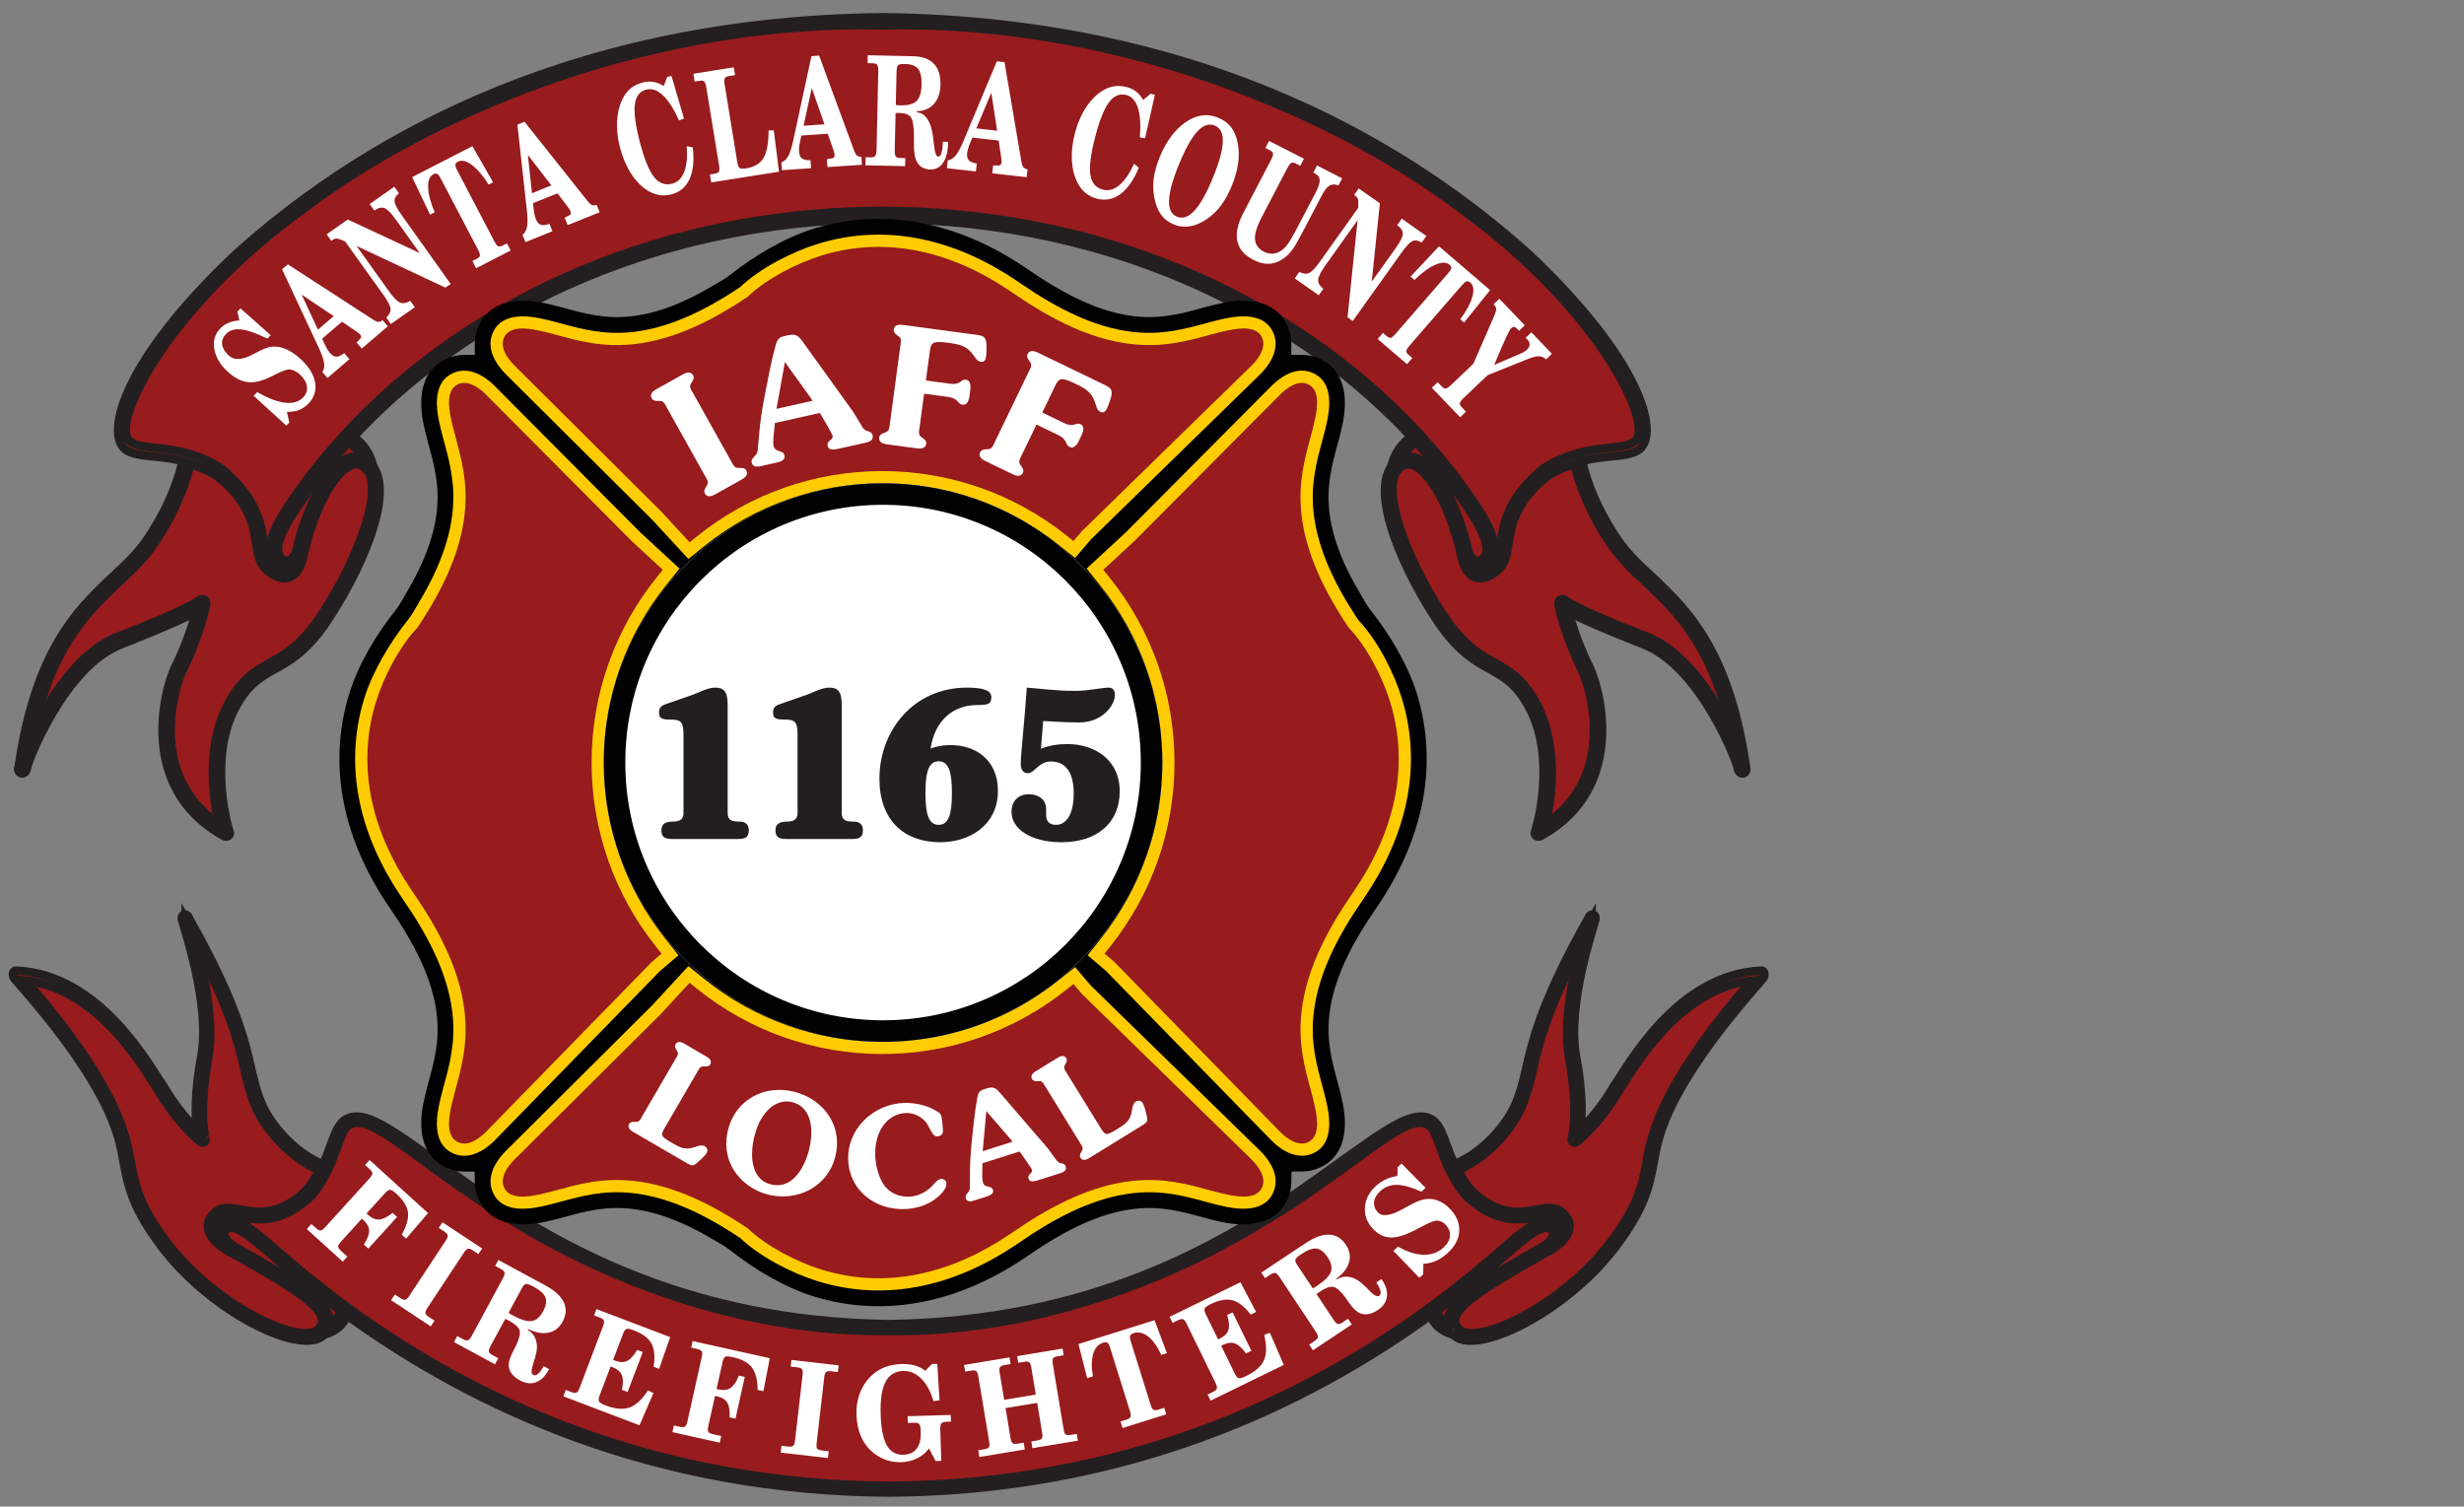 <?xml version="1.0" encoding="utf-8"?>
<!-- Generator: Adobe Illustrator 16.0.4, SVG Export Plug-In . SVG Version: 6.00 Build 0)  -->
<!DOCTYPE svg PUBLIC "-//W3C//DTD SVG 1.1//EN" "http://www.w3.org/Graphics/SVG/1.1/DTD/svg11.dtd">
<svg version="1.1" id="Layer_1" xmlns="http://www.w3.org/2000/svg" xmlns:xlink="http://www.w3.org/1999/xlink" x="0px" y="0px"
	 width="382.569px" height="233.918px" viewBox="0 0 382.569 233.918" enable-background="new 0 0 382.569 233.918"
	 xml:space="preserve">
<rect x="0" y="0" width="382.569" height="233.918" fill="#808080" stroke="none"/>
<g>
	<g>
		<g>
			<path fill="#981B1E" d="M222.379,203.408c5.948-4.41,9.301-7.389,10.658-8.55c4.259-3.764,6.687-5.683,8.254-4.421
				c1.48,1.192-0.729,3.136-0.962,3.314c-0.013,0.003-0.019,0.01-0.019,0.01c-9.451,5.405-17.225,9.53-14.324,12.941
				c-0.001,0.002-1.568-0.265-2.557-1.406C222.442,204.157,222.379,203.408,222.379,203.408"/>
			<path fill="none" stroke="#231F20" stroke-width="1.311" d="M222.379,203.408c5.948-4.41,9.301-7.389,10.658-8.55
				c4.259-3.764,6.687-5.683,8.254-4.421c1.48,1.192-0.729,3.136-0.962,3.314c-0.013,0.003-0.019,0.01-0.019,0.01
				c-9.451,5.405-17.225,9.53-14.324,12.941c-0.001,0.002-1.568-0.265-2.557-1.406C222.442,204.157,222.379,203.408,222.379,203.408
				z"/>
			<path fill="#981B1E" d="M35.656,193.723c-0.229-0.175-2.438-2.116-0.958-3.308c1.566-1.262,3.995,0.654,8.253,4.418
				c1.352,1.154,4.707,4.138,10.655,8.546c0,0-0.062,0.749-1.054,1.889c-0.987,1.143-2.56,1.401-2.562,1.398
				c2.902-3.412-4.864-7.525-14.319-12.936C35.673,193.73,35.667,193.724,35.656,193.723"/>
			<path fill="none" stroke="#231F20" stroke-width="1.311" d="M35.656,193.723c-0.229-0.175-2.438-2.116-0.958-3.308
				c1.566-1.262,3.995,0.654,8.253,4.418c1.352,1.154,4.707,4.138,10.655,8.546c0,0-0.062,0.749-1.054,1.889
				c-0.987,1.143-2.56,1.401-2.562,1.398c2.902-3.412-4.864-7.525-14.319-12.936C35.673,193.73,35.667,193.724,35.656,193.723z"/>
			<path fill="#981B1E" d="M35.673,193.73c9.456,5.409,17.221,9.523,14.319,12.936c-2.839,3.613-17.699-3.775-25.137-14.324
				c-7.266-10.45-3.257-12.24-8.416-21.793c-4.974-9.565-13.86-18.956-13.879-19.097c11.679,0.321,19.083,12.277,22.365,17.439
				c3.135,5.376,6.481,7.92,6.463,7.924c0.066,0.038-1.268-3.463,0.426-12.794c1.444-8.374-3.054-20.92-3.042-21.408
				c5.341,9.536,7.557,15.102,8.8,19.769c1.278,4.565,1.583,8.232,3.883,11.613c3.121,4.617,6.882,6.688,8.861,7.422
				c-0.595,1.155-1.38,2.713-2.401,3.828c-0.007,0.018-0.018,0.028-0.03,0.038c-0.145,0.158-0.296,0.302-0.459,0.442
				c-6.548,5.801-11.044,1.024-13.506,2.9c-3.117,2.443,1.433,4.979,1.735,5.097C35.667,193.724,35.673,193.73,35.673,193.73"/>
			<path fill="none" stroke="#231F20" stroke-width="1.311" d="M35.673,193.73c9.456,5.409,17.221,9.523,14.319,12.936
				c-2.839,3.613-17.699-3.775-25.137-14.324c-7.266-10.45-3.257-12.24-8.416-21.793c-4.974-9.565-13.86-18.956-13.879-19.097
				c11.679,0.321,19.083,12.277,22.365,17.439c3.135,5.376,6.481,7.92,6.463,7.924c0.066,0.038-1.268-3.463,0.426-12.794
				c1.444-8.374-3.054-20.92-3.042-21.408c5.341,9.536,7.557,15.102,8.8,19.769c1.278,4.565,1.583,8.232,3.883,11.613
				c3.121,4.617,6.882,6.688,8.861,7.422c-0.595,1.155-1.38,2.713-2.401,3.828c-0.007,0.018-0.018,0.028-0.03,0.038
				c-0.145,0.158-0.296,0.302-0.459,0.442c-6.548,5.801-11.044,1.024-13.506,2.9c-3.117,2.443,1.433,4.979,1.735,5.097
				C35.667,193.724,35.673,193.73,35.673,193.73z"/>
			<path fill="#981B1E" d="M225.959,206.673c-2.9-3.411,4.87-7.533,14.323-12.937c0,0,0.005-0.007,0.018-0.01
				c0.301-0.114,4.855-2.658,1.739-5.102c-2.46-1.875-6.957,2.9-13.506-2.903c-0.161-0.139-0.314-0.28-0.459-0.44
				c-0.011-0.01-0.018-0.027-0.03-0.036c-1.02-1.117-1.805-2.675-2.402-3.829c1.979-0.734,5.744-2.805,8.863-7.423
				c2.298-3.375,2.602-7.045,3.882-11.608c1.242-4.67,3.46-10.236,8.801-19.771c0.014,0.487-4.489,13.041-3.043,21.408
				c1.694,9.33,0.36,12.832,0.427,12.794c-0.018-0.005,3.329-2.549,6.463-7.926c3.281-5.161,10.687-17.119,22.367-17.44
				c-0.021,0.141-8.907,9.531-13.881,19.1c-5.164,9.562-1.149,11.34-8.416,21.793C243.668,202.891,228.798,210.287,225.959,206.673"
				/>
			<path fill="none" stroke="#231F20" stroke-width="1.311" d="M225.959,206.673c-2.9-3.411,4.87-7.533,14.323-12.937
				c0,0,0.005-0.007,0.018-0.01c0.301-0.114,4.855-2.658,1.739-5.102c-2.46-1.875-6.957,2.9-13.506-2.903
				c-0.161-0.139-0.314-0.28-0.459-0.44c-0.011-0.01-0.018-0.027-0.03-0.036c-1.02-1.117-1.805-2.675-2.402-3.829
				c1.979-0.734,5.744-2.805,8.863-7.423c2.298-3.375,2.602-7.045,3.882-11.608c1.242-4.67,3.46-10.236,8.801-19.771
				c0.014,0.487-4.489,13.041-3.043,21.408c1.694,9.33,0.36,12.832,0.427,12.794c-0.018-0.005,3.329-2.549,6.463-7.926
				c3.281-5.161,10.687-17.119,22.367-17.44c-0.021,0.141-8.907,9.531-13.881,19.1c-5.164,9.562-1.149,11.34-8.416,21.793
				C243.668,202.891,228.798,210.287,225.959,206.673z"/>
			<path fill="#981B1E" d="M35.656,193.723c-0.303-0.119-4.853-2.653-1.736-5.097c2.462-1.876,6.957,2.9,13.506-2.9
				c0.157-0.138,0.308-0.291,0.459-0.442c0.012-0.01,0.023-0.021,0.03-0.038c1.037-1.086,1.859-2.541,2.445-3.69
				c1.608-3.203,1.996-6.091,3.371-7.182c3.42-2.552,9.907,4.359,23.313,13.014c13.263,8.479,33.446,18.702,60.935,18.728
				c27.49-0.025,47.673-10.25,60.936-18.728c13.406-8.654,19.893-15.565,23.312-13.014c1.376,1.09,1.76,3.983,3.371,7.181
				c0.585,1.15,1.409,2.605,2.445,3.691c0.014,0.009,0.02,0.026,0.03,0.036c0.15,0.154,0.302,0.306,0.459,0.441
				c6.549,5.803,11.046,1.027,13.506,2.902c3.116,2.443-1.438,4.987-1.739,5.102c0.231-0.179,2.44-2.122,0.961-3.312
				c-1.566-1.263-3.995,0.653-8.252,4.416c-1.359,1.161-4.71,4.14-10.656,8.548c-6.537,4.75-15.624,10.813-29.19,16.625
				c-13.535,5.668-31.547,11.082-55.183,11.207c-23.636-0.125-41.649-5.539-55.185-11.207
				c-13.568-5.812-22.655-11.878-29.187-16.625c-5.948-4.408-9.303-7.392-10.655-8.546c-4.259-3.764-6.687-5.68-8.253-4.418
				C33.219,191.606,35.427,193.548,35.656,193.723"/>
			<path fill="none" stroke="#231F20" stroke-width="1.311" d="M35.656,193.723c-0.303-0.119-4.853-2.653-1.736-5.097
				c2.462-1.876,6.957,2.9,13.506-2.9c0.157-0.138,0.308-0.291,0.459-0.442c0.012-0.01,0.023-0.021,0.03-0.038
				c1.037-1.086,1.859-2.541,2.445-3.69c1.608-3.203,1.996-6.091,3.371-7.182c3.42-2.552,9.907,4.359,23.313,13.014
				c13.263,8.479,33.446,18.702,60.935,18.728c27.49-0.025,47.673-10.25,60.936-18.728c13.406-8.654,19.893-15.565,23.312-13.014
				c1.376,1.09,1.76,3.983,3.371,7.181c0.585,1.15,1.409,2.605,2.445,3.691c0.014,0.009,0.02,0.026,0.03,0.036
				c0.15,0.154,0.302,0.306,0.459,0.441c6.549,5.803,11.046,1.027,13.506,2.902c3.116,2.443-1.438,4.987-1.739,5.102
				c0.231-0.179,2.44-2.122,0.961-3.312c-1.566-1.263-3.995,0.653-8.252,4.416c-1.359,1.161-4.71,4.14-10.656,8.548
				c-6.537,4.75-15.624,10.813-29.19,16.625c-13.535,5.668-31.547,11.082-55.183,11.207c-23.636-0.125-41.649-5.539-55.185-11.207
				c-13.568-5.812-22.655-11.878-29.187-16.625c-5.948-4.408-9.303-7.392-10.655-8.546c-4.259-3.764-6.687-5.68-8.253-4.418
				C33.219,191.606,35.427,193.548,35.656,193.723z"/>
			<path fill="#981B1E" d="M47.024,186.071c-0.205-0.24-0.189-0.592,0.032-0.782c0.147-0.128,0.291-0.271,0.433-0.414
				c0.209-0.208,0.553-0.192,0.771,0.029c0.23,0.217,0.227,0.574,0.023,0.784c-0.159,0.16-0.319,0.324-0.485,0.47
				C47.579,186.351,47.232,186.312,47.024,186.071"/>
			<path fill="none" stroke="#231F20" stroke-width="1.311" d="M47.024,186.071c-0.205-0.24-0.189-0.592,0.032-0.782
				c0.147-0.128,0.291-0.271,0.433-0.414c0.209-0.208,0.553-0.192,0.771,0.029c0.23,0.217,0.227,0.574,0.023,0.784
				c-0.159,0.16-0.319,0.324-0.485,0.47C47.579,186.351,47.232,186.312,47.024,186.071z"/>
			<path fill="#981B1E" d="M2.055,151.617c-0.046-0.146-0.064-0.301-0.046-0.444c0.036-0.29,0.207-0.478,0.428-0.477
				c13.337,0.518,21.018,15.285,22.938,17.914c1.93,3.326,3.982,5.564,5.194,6.739c-0.216-1.85-0.422-5.537,0.71-11.513
				c1.418-8.138-2.938-20.329-3.011-21.059c-0.106-0.332,0.034-0.676,0.312-0.764c0.278-0.089,0.587,0.102,0.69,0.428
				c0.002,0.002,0.003,0.005,0.003,0.008c0.074,0.756,4.539,13.231,3.074,21.754c-1.624,8.995-0.383,12.5-0.435,12.499
				c0.076,0.248,0.008,0.499-0.171,0.632c-0.181,0.128-0.433,0.11-0.634-0.049c-0.122-0.112-3.464-2.681-6.632-8.113
				c-1.736-2.472-8.731-15.575-20.429-16.916c2.632,3.133,8.903,10.337,12.863,18.048c2.465,4.829,2.958,7.651,3.46,10.459
				c0.565,2.944,1.163,6.105,4.91,11.26c7.557,10.632,21.85,17.286,24.252,14.231c0.195-0.218,0.56-0.211,0.812,0.014
				c0.254,0.226,0.305,0.584,0.112,0.806c-3.092,3.959-18.279-3.444-26.024-14.413c-3.965-5.455-4.595-8.809-5.186-11.923
				c-0.497-2.798-0.94-5.371-3.275-9.944c-4.841-9.309-13.585-18.557-13.689-18.791C2.182,151.896,2.104,151.762,2.055,151.617"/>
			<path fill="none" stroke="#231F20" stroke-width="1.311" d="M2.055,151.617c-0.046-0.146-0.064-0.301-0.046-0.444
				c0.036-0.29,0.207-0.478,0.428-0.477c13.337,0.518,21.018,15.285,22.938,17.914c1.93,3.326,3.982,5.564,5.194,6.739
				c-0.216-1.85-0.422-5.537,0.71-11.513c1.418-8.138-2.938-20.329-3.011-21.059c-0.106-0.332,0.034-0.676,0.312-0.764
				c0.278-0.089,0.587,0.102,0.69,0.428c0.002,0.002,0.003,0.005,0.003,0.008c0.074,0.756,4.539,13.231,3.074,21.754
				c-1.624,8.995-0.383,12.5-0.435,12.499c0.076,0.248,0.008,0.499-0.171,0.632c-0.181,0.128-0.433,0.11-0.634-0.049
				c-0.122-0.112-3.464-2.681-6.632-8.113c-1.736-2.472-8.731-15.575-20.429-16.916c2.632,3.133,8.903,10.337,12.863,18.048
				c2.465,4.829,2.958,7.651,3.46,10.459c0.565,2.944,1.163,6.105,4.91,11.26c7.557,10.632,21.85,17.286,24.252,14.231
				c0.195-0.218,0.56-0.211,0.812,0.014c0.254,0.226,0.305,0.584,0.112,0.806c-3.092,3.959-18.279-3.444-26.024-14.413
				c-3.965-5.455-4.595-8.809-5.186-11.923c-0.497-2.798-0.94-5.371-3.275-9.944c-4.841-9.309-13.585-18.557-13.689-18.791
				C2.182,151.896,2.104,151.762,2.055,151.617z"/>
			<path fill="#981B1E" d="M47.513,185.594c-0.187-0.219-0.194-0.54-0.007-0.74c0.846-0.916,1.533-2.172,2.054-3.161
				c-1.811-0.779-5.431-2.793-8.543-7.396c-1.572-2.341-2.257-4.823-2.891-7.45c-1.208-5.464-2.685-11.341-9.804-23.943
				c-0.167-0.302-0.094-0.678,0.152-0.836c0.249-0.157,0.582-0.04,0.744,0.26c7.225,12.793,8.722,18.751,9.953,24.313
				c0.635,2.62,1.262,4.885,2.719,7.051c3.307,4.885,7.165,6.676,8.598,7.217c0.146,0.055,0.263,0.171,0.322,0.318
				c0.059,0.148,0.052,0.312-0.018,0.451c-0.557,1.088-1.373,2.751-2.469,3.959c-0.197,0.218-0.542,0.22-0.77,0
				C47.541,185.624,47.527,185.609,47.513,185.594"/>
			<path fill="none" stroke="#231F20" stroke-width="1.311" d="M47.513,185.594c-0.187-0.219-0.194-0.54-0.007-0.74
				c0.846-0.916,1.533-2.172,2.054-3.161c-1.811-0.779-5.431-2.793-8.543-7.396c-1.572-2.341-2.257-4.823-2.891-7.45
				c-1.208-5.464-2.685-11.341-9.804-23.943c-0.167-0.302-0.094-0.678,0.152-0.836c0.249-0.157,0.582-0.04,0.744,0.26
				c7.225,12.793,8.722,18.751,9.953,24.313c0.635,2.62,1.262,4.885,2.719,7.051c3.307,4.885,7.165,6.676,8.598,7.217
				c0.146,0.055,0.263,0.171,0.322,0.318c0.059,0.148,0.052,0.312-0.018,0.451c-0.557,1.088-1.373,2.751-2.469,3.959
				c-0.197,0.218-0.542,0.22-0.77,0C47.541,185.624,47.527,185.609,47.513,185.594z"/>
			<path fill="#981B1E" d="M49.64,207.063c-0.092-0.079-0.165-0.187-0.202-0.31c-0.095-0.31,0.077-0.602,0.381-0.65
				c0.015-0.001,1.417-0.246,2.281-1.235c0.85-0.968,0.943-1.604,0.943-1.609c0.04-0.298,0.318-0.484,0.623-0.421
				c0.308,0.067,0.532,0.35,0.508,0.646c-0.01,0.092-0.106,0.947-1.164,2.176c-1.081,1.263-2.769,1.562-2.841,1.57
				C49.98,207.262,49.786,207.195,49.64,207.063"/>
			<path fill="none" stroke="#231F20" stroke-width="1.311" d="M49.64,207.063c-0.092-0.079-0.165-0.187-0.202-0.31
				c-0.095-0.31,0.077-0.602,0.381-0.65c0.015-0.001,1.417-0.246,2.281-1.235c0.85-0.968,0.943-1.604,0.943-1.609
				c0.04-0.298,0.318-0.484,0.623-0.421c0.308,0.067,0.532,0.35,0.508,0.646c-0.01,0.092-0.106,0.947-1.164,2.176
				c-1.081,1.263-2.769,1.562-2.841,1.57C49.98,207.262,49.786,207.195,49.64,207.063z"/>
			<path fill="#981B1E" d="M34.478,193.288c-0.401-0.493-0.789-1.138-0.85-1.813c-0.041-0.434,0.049-1.059,0.679-1.562
				c1.94-1.541,4.655,0.689,8.981,4.507c0.161,0.139,0.322,0.278,0.481,0.417c1.574,1.341,4.825,4.17,10.145,8.106
				c20.333,14.867,48.169,27.518,84.065,27.737c35.883-0.22,63.723-12.861,84.067-27.739c0.262-0.193,0.613-0.157,0.783,0.084
				c0.169,0.24,0.095,0.588-0.172,0.787c-20.48,14.971-48.526,27.707-84.679,27.926c-36.166-0.22-64.206-12.963-84.677-27.924
				c-5.348-3.954-8.616-6.797-10.198-8.142c-0.162-0.14-0.324-0.28-0.486-0.424c-4.366-3.87-6.386-5.269-7.523-4.337
				c-0.323,0.264-0.34,0.505-0.325,0.666c0.051,0.578,0.744,1.319,1.141,1.659c5.101,3.065,13.811,7.326,15.114,11.03
				c0.342,1.012,0.152,1.982-0.57,2.807c-0.193,0.221-0.559,0.218-0.815-0.011c-0.256-0.226-0.305-0.588-0.109-0.809
				c0.491-0.551,0.623-1.125,0.408-1.764c-0.812-2.434-6.232-5.602-14.461-10.24c-0.042-0.023-0.086-0.053-0.127-0.086
				C35.177,194.021,34.823,193.711,34.478,193.288"/>
			<path fill="none" stroke="#231F20" stroke-width="1.311" d="M34.478,193.288c-0.401-0.493-0.789-1.138-0.85-1.813
				c-0.041-0.434,0.049-1.059,0.679-1.562c1.94-1.541,4.655,0.689,8.981,4.507c0.161,0.139,0.322,0.278,0.481,0.417
				c1.574,1.341,4.825,4.17,10.145,8.106c20.333,14.867,48.169,27.518,84.065,27.737c35.883-0.22,63.723-12.861,84.067-27.739
				c0.262-0.193,0.613-0.157,0.783,0.084c0.169,0.24,0.095,0.588-0.172,0.787c-20.48,14.971-48.526,27.707-84.679,27.926
				c-36.166-0.22-64.206-12.963-84.677-27.924c-5.348-3.954-8.616-6.797-10.198-8.142c-0.162-0.14-0.324-0.28-0.486-0.424
				c-4.366-3.87-6.386-5.269-7.523-4.337c-0.323,0.264-0.34,0.505-0.325,0.666c0.051,0.578,0.744,1.319,1.141,1.659
				c5.101,3.065,13.811,7.326,15.114,11.03c0.342,1.012,0.152,1.982-0.57,2.807c-0.193,0.221-0.559,0.218-0.815-0.011
				c-0.256-0.226-0.305-0.588-0.109-0.809c0.491-0.551,0.623-1.125,0.408-1.764c-0.812-2.434-6.232-5.602-14.461-10.24
				c-0.042-0.023-0.086-0.053-0.127-0.086C35.177,194.021,34.823,193.711,34.478,193.288z"/>
			<path fill="#981B1E" d="M33.047,192.325c-0.354-0.442-0.633-0.95-0.738-1.495c-0.2-1.02,0.218-1.93,1.225-2.711
				c1.106-0.854,2.468-0.565,4.035-0.283c2.482,0.463,5.547,0.87,9.488-2.547c0.147-0.128,0.285-0.255,0.417-0.396
				c0.012-0.019,0.027-0.035,0.041-0.048c0.803-0.832,1.591-2.035,2.37-3.553c0.687-1.35,1.143-2.649,1.561-3.788
				c0.584-1.594,1.074-2.835,1.969-3.541c3.414-2.404,8.662,2.516,21.083,11.153c12.398,8.158,31.972,20.033,63.483,20.468
				c31.511-0.435,51.086-12.31,63.484-20.47c12.423-8.637,17.67-13.558,21.083-11.153c0.893,0.704,1.38,1.941,1.962,3.53
				c0.419,1.143,0.877,2.448,1.568,3.801c0.778,1.518,1.566,2.719,2.369,3.551c0.203,0.211,0.18,0.561-0.035,0.786
				c-0.221,0.221-0.568,0.227-0.771,0.016c-0.867-0.917-1.705-2.214-2.52-3.832c-0.718-1.427-1.183-2.772-1.607-3.95
				c-0.516-1.435-0.948-2.553-1.605-3.083c-3.379-2.678-11.757,6.81-26.577,15.421c-14.527,8.843-35.499,16.81-57.352,16.44
				c-21.854,0.369-42.823-7.597-57.354-16.439c-14.818-8.612-23.197-18.099-26.575-15.422c-0.661,0.534-1.094,1.655-1.613,3.096
				c-0.423,1.174-0.886,2.514-1.599,3.938c-0.812,1.611-1.644,2.904-2.509,3.817c-0.024,0.031-0.052,0.063-0.076,0.082
				c-0.116,0.133-0.281,0.291-0.456,0.445c-4.231,3.748-7.699,3.308-10.256,2.841c-1.434-0.254-2.476-0.467-3.232,0.133
				c-0.692,0.547-0.988,1.109-0.876,1.671c0.18,0.91,1.406,1.87,2.398,2.392c-0.119,0.35-0.237,0.702-0.356,1.056
				C35.023,194.013,33.846,193.332,33.047,192.325"/>
			<path fill="none" stroke="#231F20" stroke-width="1.311" d="M33.047,192.325c-0.354-0.442-0.633-0.95-0.738-1.495
				c-0.2-1.02,0.218-1.93,1.225-2.711c1.106-0.854,2.468-0.565,4.035-0.283c2.482,0.463,5.547,0.87,9.488-2.547
				c0.147-0.128,0.285-0.255,0.417-0.396c0.012-0.019,0.027-0.035,0.041-0.048c0.803-0.832,1.591-2.035,2.37-3.553
				c0.687-1.35,1.143-2.649,1.561-3.788c0.584-1.594,1.074-2.835,1.969-3.541c3.414-2.404,8.662,2.516,21.083,11.153
				c12.398,8.158,31.972,20.033,63.483,20.468c31.511-0.435,51.086-12.31,63.484-20.47c12.423-8.637,17.67-13.558,21.083-11.153
				c0.893,0.704,1.38,1.941,1.962,3.53c0.419,1.143,0.877,2.448,1.568,3.801c0.778,1.518,1.566,2.719,2.369,3.551
				c0.203,0.211,0.18,0.561-0.035,0.786c-0.221,0.221-0.568,0.227-0.771,0.016c-0.867-0.917-1.705-2.214-2.52-3.832
				c-0.718-1.427-1.183-2.772-1.607-3.95c-0.516-1.435-0.948-2.553-1.605-3.083c-3.379-2.678-11.757,6.81-26.577,15.421
				c-14.527,8.843-35.499,16.81-57.352,16.44c-21.854,0.369-42.823-7.597-57.354-16.439c-14.818-8.612-23.197-18.099-26.575-15.422
				c-0.661,0.534-1.094,1.655-1.613,3.096c-0.423,1.174-0.886,2.514-1.599,3.938c-0.812,1.611-1.644,2.904-2.509,3.817
				c-0.024,0.031-0.052,0.063-0.076,0.082c-0.116,0.133-0.281,0.291-0.456,0.445c-4.231,3.748-7.699,3.308-10.256,2.841
				c-1.434-0.254-2.476-0.467-3.232,0.133c-0.692,0.547-0.988,1.109-0.876,1.671c0.18,0.91,1.406,1.87,2.398,2.392
				c-0.119,0.35-0.237,0.702-0.356,1.056C35.023,194.013,33.846,193.332,33.047,192.325z"/>
			<path fill="#981B1E" d="M228.934,186.071c-0.205,0.241-0.553,0.277-0.771,0.086c-0.177-0.155-0.341-0.312-0.499-0.485
				c-0.196-0.218-0.176-0.574,0.052-0.782c0.226-0.218,0.569-0.218,0.769-0.001c0.133,0.144,0.271,0.271,0.42,0.4
				C229.125,185.479,229.14,185.83,228.934,186.071"/>
			<path fill="none" stroke="#231F20" stroke-width="1.311" d="M228.934,186.071c-0.205,0.241-0.553,0.277-0.771,0.086
				c-0.177-0.155-0.341-0.312-0.499-0.485c-0.196-0.218-0.176-0.574,0.052-0.782c0.226-0.218,0.569-0.218,0.769-0.001
				c0.133,0.144,0.271,0.271,0.42,0.4C229.125,185.479,229.14,185.83,228.934,186.071z"/>
			<path fill="#981B1E" d="M242.909,192.331c-0.799,1.006-1.977,1.688-2.43,1.923c-0.304,0.159-0.631,0.05-0.727-0.242
				c-0.098-0.291,0.066-0.652,0.364-0.809c0.002-0.001,0.002-0.002,0.003-0.002c0.996-0.521,2.226-1.485,2.406-2.398
				c0.111-0.562-0.186-1.127-0.876-1.673c-0.758-0.599-1.798-0.385-3.232-0.131c-2.558,0.466-6.023,0.905-10.256-2.842
				c-0.166-0.146-0.328-0.309-0.484-0.472c-0.021-0.021-0.055-0.062-0.071-0.085c-1.1-1.241-1.896-2.856-2.44-3.923
				c-0.068-0.14-0.077-0.303-0.019-0.451c0.058-0.148,0.175-0.263,0.324-0.319c1.431-0.54,5.289-2.331,8.597-7.216
				c1.455-2.165,2.083-4.428,2.718-7.046c1.229-5.564,2.729-11.525,9.953-24.32c0.163-0.3,0.495-0.416,0.744-0.258
				c0.248,0.157,0.315,0.54,0.152,0.836c-7.12,12.603-8.599,18.483-9.806,23.949c-0.633,2.623-1.316,5.104-2.889,7.444
				c-3.114,4.604-6.733,6.616-8.542,7.396c0.521,0.987,1.209,2.245,2.054,3.159c0.009,0.01,0.026,0.028,0.039,0.048
				c0.149,0.146,0.278,0.274,0.411,0.39c3.94,3.417,7.006,3.008,9.488,2.547c1.567-0.284,2.928-0.572,4.034,0.283
				c1.006,0.779,1.424,1.69,1.224,2.708C243.542,191.375,243.265,191.885,242.909,192.331"/>
			<path fill="none" stroke="#231F20" stroke-width="1.311" d="M242.909,192.331c-0.799,1.006-1.977,1.688-2.43,1.923
				c-0.304,0.159-0.631,0.05-0.727-0.242c-0.098-0.291,0.066-0.652,0.364-0.809c0.002-0.001,0.002-0.002,0.003-0.002
				c0.996-0.521,2.226-1.485,2.406-2.398c0.111-0.562-0.186-1.127-0.876-1.673c-0.758-0.599-1.798-0.385-3.232-0.131
				c-2.558,0.466-6.023,0.905-10.256-2.842c-0.166-0.146-0.328-0.309-0.484-0.472c-0.021-0.021-0.055-0.062-0.071-0.085
				c-1.1-1.241-1.896-2.856-2.44-3.923c-0.068-0.14-0.077-0.303-0.019-0.451c0.058-0.148,0.175-0.263,0.324-0.319
				c1.431-0.54,5.289-2.331,8.597-7.216c1.455-2.165,2.083-4.428,2.718-7.046c1.229-5.564,2.729-11.525,9.953-24.32
				c0.163-0.3,0.495-0.416,0.744-0.258c0.248,0.157,0.315,0.54,0.152,0.836c-7.12,12.603-8.599,18.483-9.806,23.949
				c-0.633,2.623-1.316,5.104-2.889,7.444c-3.114,4.604-6.733,6.616-8.542,7.396c0.521,0.987,1.209,2.245,2.054,3.159
				c0.009,0.01,0.026,0.028,0.039,0.048c0.149,0.146,0.278,0.274,0.411,0.39c3.94,3.417,7.006,3.008,9.488,2.547
				c1.567-0.284,2.928-0.572,4.034,0.283c1.006,0.779,1.424,1.69,1.224,2.708C243.542,191.375,243.265,191.885,242.909,192.331z"/>
			<path fill="#981B1E" d="M273.905,151.614c-0.049,0.146-0.125,0.281-0.225,0.388c-0.105,0.235-8.854,9.491-13.69,18.792
				c-2.339,4.58-2.782,7.152-3.277,9.948c-0.591,3.113-1.219,6.462-5.185,11.918c-7.747,10.973-22.937,18.379-26.03,14.418
				c-0.192-0.219-0.142-0.579,0.11-0.803c0.256-0.226,0.617-0.231,0.814-0.015c2.4,3.054,16.7-3.603,24.259-14.238
				c3.747-5.153,4.344-8.311,4.906-11.254c0.503-2.809,0.996-5.63,3.464-10.466c3.96-7.711,10.231-14.915,12.863-18.048
				c-11.698,1.34-18.692,14.445-20.429,16.915c-3.17,5.436-6.511,8.004-6.633,8.116c-0.202,0.161-0.458,0.179-0.637,0.046
				c-0.18-0.133-0.246-0.385-0.169-0.632c-0.052,0.004,1.19-3.502-0.435-12.496c-1.468-8.518,3.001-20.997,3.073-21.754
				c0.104-0.327,0.416-0.524,0.694-0.436c0.277,0.088,0.421,0.423,0.314,0.753c0,0.004-0.002,0.007-0.003,0.01
				c-0.073,0.73-4.432,12.927-3.011,21.058c1.132,5.978,0.926,9.666,0.71,11.515c1.211-1.178,3.265-3.413,5.194-6.739
				c1.919-2.629,9.599-17.397,22.938-17.915c0.222-0.001,0.394,0.186,0.428,0.476C273.968,151.316,273.949,151.471,273.905,151.614"
				/>
			<path fill="none" stroke="#231F20" stroke-width="1.311" d="M273.905,151.614c-0.049,0.146-0.125,0.281-0.225,0.388
				c-0.105,0.235-8.854,9.491-13.69,18.792c-2.339,4.58-2.782,7.152-3.277,9.948c-0.591,3.113-1.219,6.462-5.185,11.918
				c-7.747,10.973-22.937,18.379-26.03,14.418c-0.192-0.219-0.142-0.579,0.11-0.803c0.256-0.226,0.617-0.231,0.814-0.015
				c2.4,3.054,16.7-3.603,24.259-14.238c3.747-5.153,4.344-8.311,4.906-11.254c0.503-2.809,0.996-5.63,3.464-10.466
				c3.96-7.711,10.231-14.915,12.863-18.048c-11.698,1.34-18.692,14.445-20.429,16.915c-3.17,5.436-6.511,8.004-6.633,8.116
				c-0.202,0.161-0.458,0.179-0.637,0.046c-0.18-0.133-0.246-0.385-0.169-0.632c-0.052,0.004,1.19-3.502-0.435-12.496
				c-1.468-8.518,3.001-20.997,3.073-21.754c0.104-0.327,0.416-0.524,0.694-0.436c0.277,0.088,0.421,0.423,0.314,0.753
				c0,0.004-0.002,0.007-0.003,0.01c-0.073,0.73-4.432,12.927-3.011,21.058c1.132,5.978,0.926,9.666,0.71,11.515
				c1.211-1.178,3.265-3.413,5.194-6.739c1.919-2.629,9.599-17.397,22.938-17.915c0.222-0.001,0.394,0.186,0.428,0.476
				C273.968,151.316,273.949,151.471,273.905,151.614z"/>
			<path fill="#981B1E" d="M241.477,193.287c-0.357,0.437-0.727,0.763-0.87,0.882c-0.043,0.036-0.088,0.064-0.135,0.091
				c-6.078,3.437-10.682,6.057-12.966,8.217c-2.178,2.039-1.676,3.121-1.084,3.784c0.154,0.175,0.161,0.444,0.014,0.667
				c-0.146,0.227-0.413,0.347-0.652,0.309c-0.074-0.009-1.754-0.316-2.831-1.576c-1.058-1.229-1.156-2.084-1.166-2.176
				c-0.015-0.203,0.088-0.408,0.259-0.541c5.271-3.898,8.525-6.726,10.1-8.066c0.176-0.152,0.352-0.307,0.527-0.458
				c4.327-3.818,7.042-6.049,8.981-4.507C242.618,190.676,242.565,191.952,241.477,193.287 M240.041,193.244
				c0.133-0.116,0.382-0.343,0.621-0.635c0.91-1.122,0.43-1.513,0.203-1.698c-1.139-0.932-3.16,0.464-7.523,4.336
				c-0.178,0.156-0.354,0.312-0.533,0.465c-1.547,1.319-4.709,4.059-9.801,7.844c0.109,0.274,0.346,0.735,0.853,1.312
				c0.278,0.318,0.611,0.562,0.935,0.743c-0.141-0.982,0.244-2.271,1.984-3.907C229.831,198.868,235.664,195.786,240.041,193.244"/>
			<path fill="none" stroke="#231F20" stroke-width="1.311" d="M241.477,193.287c-0.357,0.437-0.727,0.763-0.87,0.882
				c-0.043,0.036-0.088,0.064-0.135,0.091c-6.078,3.437-10.682,6.057-12.966,8.217c-2.178,2.039-1.676,3.121-1.084,3.784
				c0.154,0.175,0.161,0.444,0.014,0.667c-0.146,0.227-0.413,0.347-0.652,0.309c-0.074-0.009-1.754-0.316-2.831-1.576
				c-1.058-1.229-1.156-2.084-1.166-2.176c-0.015-0.203,0.088-0.408,0.259-0.541c5.271-3.898,8.525-6.726,10.1-8.066
				c0.176-0.152,0.352-0.307,0.527-0.458c4.327-3.818,7.042-6.049,8.981-4.507C242.618,190.676,242.565,191.952,241.477,193.287z
				 M240.041,193.244c0.133-0.116,0.382-0.343,0.621-0.635c0.91-1.122,0.43-1.513,0.203-1.698c-1.139-0.932-3.16,0.464-7.523,4.336
				c-0.178,0.156-0.354,0.312-0.533,0.465c-1.547,1.319-4.709,4.059-9.801,7.844c0.109,0.274,0.346,0.735,0.853,1.312
				c0.278,0.318,0.611,0.562,0.935,0.743c-0.141-0.982,0.244-2.271,1.984-3.907C229.831,198.868,235.664,195.786,240.041,193.244z"
				/>
			<path fill="#981B1E" d="M220.011,67.949c4.934,5.383,7.293,9.032,8.284,10.441c3.088,4.553,4.001,7.434,2.152,8.904
				c-1.759,1.41-2.892-0.943-3.018-1.181c0.002-0.014-0.004-0.018-0.004-0.018c-2.233-10.008-7.425-17.534-10.885-13.45
				c0.004,0,0.295-1.71,1.477-3.076C219.205,68.204,220.011,67.947,220.011,67.949"/>
			<path fill="none" stroke="#231F20" stroke-width="1.311" d="M220.011,67.949c4.934,5.383,7.293,9.032,8.284,10.441
				c3.088,4.553,4.001,7.434,2.152,8.904c-1.759,1.41-2.892-0.943-3.018-1.181c0.002-0.014-0.004-0.018-0.004-0.018
				c-2.233-10.008-7.425-17.534-10.885-13.45c0.004,0,0.295-1.71,1.477-3.076C219.205,68.204,220.011,67.947,220.011,67.949z"/>
			<path fill="#981B1E" d="M46.514,86.087c-0.122,0.233-1.255,2.587-3.016,1.178c-1.849-1.472-0.932-4.351,2.155-8.906
				c0.987-1.405,3.353-5.061,8.288-10.447c0-0.001,0.806,0.256,1.991,1.621c1.183,1.366,1.466,3.083,1.47,3.082
				c-3.457-4.081-8.646,3.438-10.887,13.456C46.515,86.07,46.511,86.075,46.514,86.087"/>
			<path fill="none" stroke="#231F20" stroke-width="1.311" d="M46.514,86.087c-0.122,0.233-1.255,2.587-3.016,1.178
				c-1.849-1.472-0.932-4.351,2.155-8.906c0.987-1.405,3.353-5.061,8.288-10.447c0-0.001,0.806,0.256,1.991,1.621
				c1.183,1.366,1.466,3.083,1.47,3.082c-3.457-4.081-8.646,3.438-10.887,13.456C46.515,86.07,46.511,86.075,46.514,86.087z"/>
			<path fill="#981B1E" d="M46.515,86.07c2.241-10.018,7.43-17.537,10.887-13.456c3.274,4.098-2.261,16.454-7.7,24.286
				c-5.542,7.985-9.542,4.932-13.873,12.975c-4.292,8.378-0.812,19.583-0.747,19.438c-12.163-6.722-9.73-20.87-6.979-26.134
				c2.53-5.397,3.31-9.523,3.304-9.544c-0.011,0.115-2.687,1.906-12.596,5.706c-9.459,3.437-15.408,19.539-15.306,19.972
				C7.854,92.482,18.628,92.1,23.437,84.007c3.634-5.391,5.131-10.192,5.637-12.794c1.485,0.451,3.457,1.102,4.939,2.132
				c0.022,0.004,0.035,0.017,0.049,0.029c0.211,0.146,0.405,0.303,0.599,0.471c7.775,6.855,4.313,12.081,7.332,14.412
				c3.698,2.883,4.426-1.853,4.52-2.17C46.511,86.075,46.515,86.07,46.515,86.07"/>
			<path fill="none" stroke="#231F20" stroke-width="1.311" d="M46.515,86.07c2.241-10.018,7.43-17.537,10.887-13.456
				c3.274,4.098-2.261,16.454-7.7,24.286c-5.542,7.985-9.542,4.932-13.873,12.975c-4.292,8.378-0.812,19.583-0.747,19.438
				c-12.163-6.722-9.73-20.87-6.979-26.134c2.53-5.397,3.31-9.523,3.304-9.544c-0.011,0.115-2.687,1.906-12.596,5.706
				c-9.459,3.437-15.408,19.539-15.306,19.972C7.854,92.482,18.628,92.1,23.437,84.007c3.634-5.391,5.131-10.192,5.637-12.794
				c1.485,0.451,3.457,1.102,4.939,2.132c0.022,0.004,0.035,0.017,0.049,0.029c0.211,0.146,0.405,0.303,0.599,0.471
				c7.775,6.855,4.313,12.081,7.332,14.412c3.698,2.883,4.426-1.853,4.52-2.17C46.511,86.075,46.515,86.07,46.515,86.07z"/>
			<path fill="#981B1E" d="M216.573,72.608c3.457-4.082,8.653,3.444,10.89,13.455c0,0,0.004,0.008,0.003,0.021
				c0.092,0.314,0.825,5.057,4.523,2.174c3.02-2.331-0.443-7.554,7.333-14.411c0.193-0.167,0.386-0.325,0.599-0.469
				c0.014-0.013,0.035-0.019,0.048-0.031c1.483-1.028,3.453-1.682,4.94-2.133c0.506,2.603,2.003,7.405,5.637,12.794
				c4.805,8.085,15.582,8.476,19.932,35.306c0.104-0.434-5.85-16.543-15.305-19.972c-9.909-3.798-12.585-5.59-12.596-5.706
				c-0.007,0.021,0.774,4.147,3.302,9.547c2.754,5.262,5.185,19.41-6.976,26.132c0.062,0.146,3.543-11.06-0.75-19.437
				c-4.336-8.053-8.331-4.992-13.873-12.977C218.842,89.068,213.3,76.705,216.573,72.608"/>
			<path fill="none" stroke="#231F20" stroke-width="1.311" d="M216.573,72.608c3.457-4.082,8.653,3.444,10.89,13.455
				c0,0,0.004,0.008,0.003,0.021c0.092,0.314,0.825,5.057,4.523,2.174c3.02-2.331-0.443-7.554,7.333-14.411
				c0.193-0.167,0.386-0.325,0.599-0.469c0.014-0.013,0.035-0.019,0.048-0.031c1.483-1.028,3.453-1.682,4.94-2.133
				c0.506,2.603,2.003,7.405,5.637,12.794c4.805,8.085,15.582,8.476,19.932,35.306c0.104-0.434-5.85-16.543-15.305-19.972
				c-9.909-3.798-12.585-5.59-12.596-5.706c-0.007,0.021,0.774,4.147,3.302,9.547c2.754,5.262,5.185,19.41-6.976,26.132
				c0.062,0.146,3.543-11.06-0.75-19.437c-4.336-8.053-8.331-4.992-13.873-12.977C218.842,89.068,213.3,76.705,216.573,72.608z"/>
			<path fill="#981B1E" d="M46.514,86.087c-0.094,0.318-0.822,5.053-4.52,2.17c-3.019-2.332,0.443-7.555-7.332-14.412
				c-0.188-0.163-0.395-0.316-0.598-0.471c-0.015-0.012-0.028-0.025-0.05-0.028c-1.454-1.052-3.308-1.771-4.786-2.217
				c-4.099-1.251-7.744-0.668-9.386-1.966c-3.227-2.334,2.03-16.69,21.261-32.805C59.992,20.622,92.856,3.125,136.991,3.31
				c44.136-0.184,77,17.313,95.891,33.047c19.229,16.116,24.487,30.471,21.261,32.806c-1.644,1.297-5.294,0.709-9.388,1.965
				c-1.478,0.446-3.333,1.166-4.786,2.217c-0.013,0.013-0.035,0.018-0.048,0.031c-0.207,0.151-0.412,0.307-0.599,0.469
				c-7.776,6.857-4.313,12.081-7.333,14.411c-3.698,2.883-4.432-1.86-4.523-2.174c0.125,0.236,1.259,2.592,3.019,1.181
				c1.85-1.47,0.933-4.35-2.154-8.906c-0.993-1.41-3.353-5.059-8.288-10.447c-5.45-5.805-13.392-13.375-26.658-20.618
				c-13.185-7.068-31.695-13.812-56.393-13.933c-24.696,0.121-43.209,6.864-56.395,13.934c-13.268,7.244-21.21,14.813-26.655,20.617
				c-4.936,5.386-7.301,9.042-8.288,10.447c-3.087,4.555-4.004,7.435-2.155,8.906C45.259,88.674,46.392,86.32,46.514,86.087"/>
			<path fill="none" stroke="#231F20" stroke-width="1.311" d="M46.514,86.087c-0.094,0.318-0.822,5.053-4.52,2.17
				c-3.019-2.332,0.443-7.555-7.332-14.412c-0.188-0.163-0.395-0.316-0.598-0.471c-0.015-0.012-0.028-0.025-0.05-0.028
				c-1.454-1.052-3.308-1.771-4.786-2.217c-4.099-1.251-7.744-0.668-9.386-1.966c-3.227-2.334,2.03-16.69,21.261-32.805
				C59.992,20.622,92.856,3.125,136.991,3.31c44.136-0.184,77,17.313,95.891,33.047c19.229,16.116,24.487,30.471,21.261,32.806
				c-1.644,1.297-5.294,0.709-9.388,1.965c-1.478,0.446-3.333,1.166-4.786,2.217c-0.013,0.013-0.035,0.018-0.048,0.031
				c-0.207,0.151-0.412,0.307-0.599,0.469c-7.776,6.857-4.313,12.081-7.333,14.411c-3.698,2.883-4.432-1.86-4.523-2.174
				c0.125,0.236,1.259,2.592,3.019,1.181c1.85-1.47,0.933-4.35-2.154-8.906c-0.993-1.41-3.353-5.059-8.288-10.447
				c-5.45-5.805-13.392-13.375-26.658-20.618c-13.185-7.068-31.695-13.812-56.393-13.933c-24.696,0.121-43.209,6.864-56.395,13.934
				c-13.268,7.244-21.21,14.813-26.655,20.617c-4.936,5.386-7.301,9.042-8.288,10.447c-3.087,4.555-4.004,7.435-2.155,8.906
				C45.259,88.674,46.392,86.32,46.514,86.087z"/>
			<path fill="#981B1E" d="M35.142,74.263c-0.231,0.268-0.632,0.302-0.899,0.075c-0.176-0.152-0.371-0.296-0.564-0.44
				c-0.284-0.207-0.34-0.612-0.126-0.903c0.205-0.304,0.615-0.353,0.896-0.142c0.216,0.162,0.433,0.328,0.633,0.501
				C35.345,73.586,35.371,73.992,35.142,74.263"/>
			<path fill="none" stroke="#231F20" stroke-width="1.311" d="M35.142,74.263c-0.231,0.268-0.632,0.302-0.899,0.075
				c-0.176-0.152-0.371-0.296-0.564-0.44c-0.284-0.207-0.34-0.612-0.126-0.903c0.205-0.304,0.615-0.353,0.896-0.142
				c0.216,0.162,0.433,0.328,0.633,0.501C35.345,73.586,35.371,73.992,35.142,74.263z"/>
			<path fill="#981B1E" d="M35.682,129.511c-0.036,0.108-0.104,0.204-0.205,0.274c-0.2,0.145-0.479,0.154-0.704,0.028
				c-14.097-7.77-8.857-24.328-7.241-26.91c1.582-3.385,2.471-6.253,2.909-7.912c-1.674,0.956-5.078,2.464-11.429,4.979
				c-9.131,3.352-14.898,18.803-14.905,19.538c-0.127,0.401-0.503,0.644-0.837,0.539c-0.333-0.106-0.5-0.517-0.37-0.92
				c0.001-0.004,0.002-0.005,0.004-0.011c-0.002-0.768,6.044-16.916,15.709-20.407c9.6-3.666,12.35-5.44,12.389-5.57
				c0.205-0.163,0.492-0.181,0.717-0.043c0.228,0.141,0.349,0.404,0.305,0.66c-0.024,0.197-0.819,4.294-3.352,9.699
				c-1.419,2.366-6.171,16.81,5.384,24.53c-0.898-3.224-2.189-11.744,1.212-18.402c2.076-4.078,4.329-5.385,6.447-6.578
				c2.286-1.252,4.573-2.486,7.48-6.486c5.587-7.976,10.577-20.053,7.788-23.533c-0.233-0.262-0.234-0.642-0.003-0.848
				c0.231-0.207,0.61-0.158,0.841,0.106c3.584,4.515-2.005,16.973-7.612,25.038c-3.017,4.155-5.396,5.438-7.785,6.747
				c-2.084,1.176-4.104,2.352-6.034,6.138c-4.139,8.069-0.813,19.031-0.714,18.996C35.717,129.281,35.719,129.401,35.682,129.511"/>
			<path fill="none" stroke="#231F20" stroke-width="1.311" d="M35.682,129.511c-0.036,0.108-0.104,0.204-0.205,0.274
				c-0.2,0.145-0.479,0.154-0.704,0.028c-14.097-7.77-8.857-24.328-7.241-26.91c1.582-3.385,2.471-6.253,2.909-7.912
				c-1.674,0.956-5.078,2.464-11.429,4.979c-9.131,3.352-14.898,18.803-14.905,19.538c-0.127,0.401-0.503,0.644-0.837,0.539
				c-0.333-0.106-0.5-0.517-0.37-0.92c0.001-0.004,0.002-0.005,0.004-0.011c-0.002-0.768,6.044-16.916,15.709-20.407
				c9.6-3.666,12.35-5.44,12.389-5.57c0.205-0.163,0.492-0.181,0.717-0.043c0.228,0.141,0.349,0.404,0.305,0.66
				c-0.024,0.197-0.819,4.294-3.352,9.699c-1.419,2.366-6.171,16.81,5.384,24.53c-0.898-3.224-2.189-11.744,1.212-18.402
				c2.076-4.078,4.329-5.385,6.447-6.578c2.286-1.252,4.573-2.486,7.48-6.486c5.587-7.976,10.577-20.053,7.788-23.533
				c-0.233-0.262-0.234-0.642-0.003-0.848c0.231-0.207,0.61-0.158,0.841,0.106c3.584,4.515-2.005,16.973-7.612,25.038
				c-3.017,4.155-5.396,5.438-7.785,6.747c-2.084,1.176-4.104,2.352-6.034,6.138c-4.139,8.069-0.813,19.031-0.714,18.996
				C35.717,129.281,35.719,129.401,35.682,129.511z"/>
			<path fill="#981B1E" d="M34.494,73.761c-0.211,0.249-0.575,0.305-0.845,0.122c-1.226-0.841-2.827-1.424-4.1-1.822
				c-0.555,2.388-1.996,6.982-5.589,12.307c-1.83,2.723-4.064,4.668-6.411,6.871c-4.509,4.401-10.88,10.413-13.406,28.108
				c-0.051,0.412-0.384,0.734-0.735,0.719c-0.353-0.017-0.598-0.367-0.542-0.787c2.608-18.276,9.206-24.492,13.868-29.038
				c2.38-2.228,4.457-4.026,6.181-6.597c3.88-5.744,5.151-10.601,5.522-12.522c0.036-0.189,0.153-0.36,0.318-0.467
				c0.164-0.104,0.363-0.132,0.539-0.077c1.398,0.428,3.495,1.111,5.09,2.231c0.285,0.202,0.355,0.602,0.152,0.898
				C34.524,73.726,34.509,73.745,34.494,73.761"/>
			<path fill="none" stroke="#231F20" stroke-width="1.311" d="M34.494,73.761c-0.211,0.249-0.575,0.305-0.845,0.122
				c-1.226-0.841-2.827-1.424-4.1-1.822c-0.555,2.388-1.996,6.982-5.589,12.307c-1.83,2.723-4.064,4.668-6.411,6.871
				c-4.509,4.401-10.88,10.413-13.406,28.108c-0.051,0.412-0.384,0.734-0.735,0.719c-0.353-0.017-0.598-0.367-0.542-0.787
				c2.608-18.276,9.206-24.492,13.868-29.038c2.38-2.228,4.457-4.026,6.181-6.597c3.88-5.744,5.151-10.601,5.522-12.522
				c0.036-0.189,0.153-0.36,0.318-0.467c0.164-0.104,0.363-0.132,0.539-0.077c1.398,0.428,3.495,1.111,5.09,2.231
				c0.285,0.202,0.355,0.602,0.152,0.898C34.524,73.726,34.509,73.745,34.494,73.761z"/>
			<path fill="#981B1E" d="M57.823,73.09c-0.081,0.075-0.189,0.121-0.316,0.125c-0.32,0.018-0.63-0.239-0.689-0.572
				c-0.004-0.013-0.281-1.551-1.315-2.733c-1.018-1.16-1.701-1.416-1.708-1.417c-0.32-0.115-0.519-0.46-0.439-0.778
				c0.084-0.317,0.401-0.491,0.722-0.389c0.102,0.032,1.021,0.36,2.286,1.832c1.293,1.507,1.606,3.356,1.621,3.431
				C58.02,72.793,57.953,72.976,57.823,73.09"/>
			<path fill="none" stroke="#231F20" stroke-width="1.311" d="M57.823,73.09c-0.081,0.075-0.189,0.121-0.316,0.125
				c-0.32,0.018-0.63-0.239-0.689-0.572c-0.004-0.013-0.281-1.551-1.315-2.733c-1.018-1.16-1.701-1.416-1.708-1.417
				c-0.32-0.115-0.519-0.46-0.439-0.778c0.084-0.317,0.401-0.491,0.722-0.389c0.102,0.032,1.021,0.36,2.286,1.832
				c1.293,1.507,1.606,3.356,1.621,3.431C58.02,72.793,57.953,72.976,57.823,73.09z"/>
			<path fill="#981B1E" d="M46.485,87.313c-0.353,0.433-0.852,0.859-1.506,0.972c-0.421,0.07-1.083,0.033-1.836-0.567
				c-2.298-1.81-1.173-5.068,1.997-9.733c0.117-0.171,0.233-0.343,0.351-0.514c1.154-1.654,3.533-5.146,7.991-9.999
				c16.876-18.462,45.651-34.593,83.51-34.743c37.844,0.148,66.623,16.273,83.512,34.745c0.221,0.237,0.191,0.629-0.064,0.869
				s-0.633,0.244-0.855,0.007c-16.689-18.258-45.154-34.208-82.592-34.355C99.541,34.143,71.081,50.1,54.4,68.35
				c-4.399,4.791-6.746,8.237-7.882,9.868c-0.117,0.169-0.235,0.34-0.352,0.512c-3.131,4.639-3.638,7.014-2.31,8.083
				c0.385,0.314,0.638,0.314,0.794,0.288c0.563-0.092,1.068-0.841,1.281-1.265c1.092-5.403,4.772-14.521,8.93-14.933
				c1.074-0.117,2.096,0.355,2.958,1.342c0.232,0.264,0.233,0.643,0.003,0.845c-0.228,0.204-0.604,0.157-0.839-0.104
				c-0.587-0.659-1.195-0.949-1.864-0.874c-2.478,0.252-6.042,5.547-8.01,14.145c-0.009,0.045-0.022,0.094-0.043,0.135
				C46.978,86.573,46.786,86.945,46.485,87.313"/>
			<path fill="none" stroke="#231F20" stroke-width="1.311" d="M46.485,87.313c-0.353,0.433-0.852,0.859-1.506,0.972
				c-0.421,0.07-1.083,0.033-1.836-0.567c-2.298-1.81-1.173-5.068,1.997-9.733c0.117-0.171,0.233-0.343,0.351-0.514
				c1.154-1.654,3.533-5.146,7.991-9.999c16.876-18.462,45.651-34.593,83.51-34.743c37.844,0.148,66.623,16.273,83.512,34.745
				c0.221,0.237,0.191,0.629-0.064,0.869s-0.633,0.244-0.855,0.007c-16.689-18.258-45.154-34.208-82.592-34.355
				C99.541,34.143,71.081,50.1,54.4,68.35c-4.399,4.791-6.746,8.237-7.882,9.868c-0.117,0.169-0.235,0.34-0.352,0.512
				c-3.131,4.639-3.638,7.014-2.31,8.083c0.385,0.314,0.638,0.314,0.794,0.288c0.563-0.092,1.068-0.841,1.281-1.265
				c1.092-5.403,4.772-14.521,8.93-14.933c1.074-0.117,2.096,0.355,2.958,1.342c0.232,0.264,0.233,0.643,0.003,0.845
				c-0.228,0.204-0.604,0.157-0.839-0.104c-0.587-0.659-1.195-0.949-1.864-0.874c-2.478,0.252-6.042,5.547-8.01,14.145
				c-0.009,0.045-0.022,0.094-0.043,0.135C46.978,86.573,46.786,86.945,46.485,87.313z"/>
			<path fill="#981B1E" d="M46.054,88.822c-0.307,0.386-0.696,0.703-1.195,0.858c-0.928,0.289-2.01-0.024-3.217-0.96
				c-1.324-1.022-1.592-2.481-1.856-4.191c-0.434-2.697-0.824-6.105-5.542-10.191c-0.177-0.152-0.352-0.292-0.542-0.424
				c-0.021-0.01-0.044-0.024-0.063-0.039c-1.125-0.801-2.674-1.526-4.625-2.112c-1.73-0.513-3.385-0.707-4.852-0.857
				c-2.052-0.21-3.69-0.327-4.762-1.173c-3.079-2.586-0.167-13.886,17.279-30.317C53.97,23.883,85.801,3.216,136.991,2.677
				c51.192,0.539,83.021,21.206,100.314,36.739c17.447,16.433,20.36,27.731,17.28,30.318c-1.069,0.843-2.701,0.959-4.747,1.168
				c-1.473,0.148-3.132,0.342-4.868,0.863c-1.953,0.585-3.501,1.309-4.625,2.112c-0.286,0.202-0.678,0.124-0.892-0.16
				c-0.208-0.288-0.147-0.692,0.136-0.899c1.218-0.889,2.873-1.685,4.945-2.322c1.825-0.565,3.536-0.779,5.053-0.943
				c1.847-0.203,3.321-0.323,4.111-0.958c3.505-2.12-5.133-20.449-26.811-36.146c-21.12-16-55.279-29.366-89.897-28.505
				c-34.619-0.86-68.777,12.506-89.897,28.505c-21.678,15.697-30.315,34.027-26.81,36.146c0.792,0.638,2.271,0.759,4.127,0.963
				c1.513,0.163,3.215,0.377,5.037,0.933c2.06,0.637,3.709,1.431,4.928,2.315c0.04,0.023,0.08,0.051,0.108,0.076
				c0.176,0.118,0.386,0.288,0.598,0.473c5.062,4.479,5.484,8.309,5.926,11.063c0.234,1.553,0.434,2.662,1.341,3.377
				c0.829,0.654,1.512,0.901,2.031,0.741c0.837-0.263,1.339-1.569,1.535-2.617c0.398,0.112,0.796,0.226,1.194,0.34
				C47.02,86.734,46.744,87.954,46.054,88.822"/>
			<path fill="none" stroke="#231F20" stroke-width="1.311" d="M46.054,88.822c-0.307,0.386-0.696,0.703-1.195,0.858
				c-0.928,0.289-2.01-0.024-3.217-0.96c-1.324-1.022-1.592-2.481-1.856-4.191c-0.434-2.697-0.824-6.105-5.542-10.191
				c-0.177-0.152-0.352-0.292-0.542-0.424c-0.021-0.01-0.044-0.024-0.063-0.039c-1.125-0.801-2.674-1.526-4.625-2.112
				c-1.73-0.513-3.385-0.707-4.852-0.857c-2.052-0.21-3.69-0.327-4.762-1.173c-3.079-2.586-0.167-13.886,17.279-30.317
				C53.97,23.883,85.801,3.216,136.991,2.677c51.192,0.539,83.021,21.206,100.314,36.739c17.447,16.433,20.36,27.731,17.28,30.318
				c-1.069,0.843-2.701,0.959-4.747,1.168c-1.473,0.148-3.132,0.342-4.868,0.863c-1.953,0.585-3.501,1.309-4.625,2.112
				c-0.286,0.202-0.678,0.124-0.892-0.16c-0.208-0.288-0.147-0.692,0.136-0.899c1.218-0.889,2.873-1.685,4.945-2.322
				c1.825-0.565,3.536-0.779,5.053-0.943c1.847-0.203,3.321-0.323,4.111-0.958c3.505-2.12-5.133-20.449-26.811-36.146
				c-21.12-16-55.279-29.366-89.897-28.505c-34.619-0.86-68.777,12.506-89.897,28.505c-21.678,15.697-30.315,34.027-26.81,36.146
				c0.792,0.638,2.271,0.759,4.127,0.963c1.513,0.163,3.215,0.377,5.037,0.933c2.06,0.637,3.709,1.431,4.928,2.315
				c0.04,0.023,0.08,0.051,0.108,0.076c0.176,0.118,0.386,0.288,0.598,0.473c5.062,4.479,5.484,8.309,5.926,11.063
				c0.234,1.553,0.434,2.662,1.341,3.377c0.829,0.654,1.512,0.901,2.031,0.741c0.837-0.263,1.339-1.569,1.535-2.617
				c0.398,0.112,0.796,0.226,1.194,0.34C47.02,86.734,46.744,87.954,46.054,88.822z"/>
			<path fill="#981B1E" d="M238.84,74.263c-0.228-0.27-0.201-0.675,0.062-0.907c0.211-0.186,0.422-0.355,0.652-0.516
				c0.287-0.2,0.696-0.125,0.89,0.175c0.205,0.298,0.134,0.7-0.156,0.897c-0.194,0.132-0.371,0.273-0.547,0.425
				C239.473,74.566,239.072,74.533,238.84,74.263"/>
			<path fill="none" stroke="#231F20" stroke-width="1.311" d="M238.84,74.263c-0.228-0.27-0.201-0.675,0.062-0.907
				c0.211-0.186,0.422-0.355,0.652-0.516c0.287-0.2,0.696-0.125,0.89,0.175c0.205,0.298,0.134,0.7-0.156,0.897
				c-0.194,0.132-0.371,0.273-0.547,0.425C239.473,74.566,239.072,74.533,238.84,74.263z"/>
			<path fill="#981B1E" d="M227.924,88.819c-0.69-0.869-0.964-2.09-1.054-2.562c-0.059-0.315,0.156-0.651,0.487-0.747
				c0.329-0.098,0.646,0.085,0.703,0.4c0.001,0,0.001,0.001,0.003,0.002c0.195,1.051,0.699,2.361,1.538,2.622
				c0.521,0.162,1.205-0.085,2.033-0.738c0.906-0.717,1.104-1.826,1.342-3.378c0.44-2.754,0.861-6.585,5.925-11.062
				c0.199-0.174,0.415-0.341,0.635-0.503c0.026-0.022,0.081-0.054,0.111-0.071c1.633-1.119,3.671-1.782,5.04-2.204
				c0.179-0.053,0.376-0.027,0.54,0.078c0.167,0.104,0.28,0.276,0.319,0.468c0.37,1.921,1.641,6.776,5.521,12.521
				c1.724,2.567,3.799,4.365,6.176,6.591c4.665,4.547,11.264,10.766,13.874,29.045c0.054,0.417-0.19,0.768-0.544,0.784
				c-0.353,0.018-0.683-0.314-0.735-0.719c-2.525-17.695-8.898-23.712-13.411-28.113c-2.341-2.199-4.577-4.144-6.404-6.865
				c-3.595-5.328-5.034-9.92-5.589-12.308c-1.272,0.399-2.873,0.981-4.099,1.822c-0.015,0.01-0.039,0.025-0.062,0.038
				c-0.199,0.152-0.374,0.282-0.534,0.417c-4.717,4.086-5.105,7.496-5.541,10.193c-0.265,1.708-0.532,3.167-1.856,4.19
				c-1.206,0.935-2.288,1.248-3.217,0.959C228.622,89.524,228.232,89.207,227.924,88.819"/>
			<path fill="none" stroke="#231F20" stroke-width="1.311" d="M227.924,88.819c-0.69-0.869-0.964-2.09-1.054-2.562
				c-0.059-0.315,0.156-0.651,0.487-0.747c0.329-0.098,0.646,0.085,0.703,0.4c0.001,0,0.001,0.001,0.003,0.002
				c0.195,1.051,0.699,2.361,1.538,2.622c0.521,0.162,1.205-0.085,2.033-0.738c0.906-0.717,1.104-1.826,1.342-3.378
				c0.44-2.754,0.861-6.585,5.925-11.062c0.199-0.174,0.415-0.341,0.635-0.503c0.026-0.022,0.081-0.054,0.111-0.071
				c1.633-1.119,3.671-1.782,5.04-2.204c0.179-0.053,0.376-0.027,0.54,0.078c0.167,0.104,0.28,0.276,0.319,0.468
				c0.37,1.921,1.641,6.776,5.521,12.521c1.724,2.567,3.799,4.365,6.176,6.591c4.665,4.547,11.264,10.766,13.874,29.045
				c0.054,0.417-0.19,0.768-0.544,0.784c-0.353,0.018-0.683-0.314-0.735-0.719c-2.525-17.695-8.898-23.712-13.411-28.113
				c-2.341-2.199-4.577-4.144-6.404-6.865c-3.595-5.328-5.034-9.92-5.589-12.308c-1.272,0.399-2.873,0.981-4.099,1.822
				c-0.015,0.01-0.039,0.025-0.062,0.038c-0.199,0.152-0.374,0.282-0.534,0.417c-4.717,4.086-5.105,7.496-5.541,10.193
				c-0.265,1.708-0.532,3.167-1.856,4.19c-1.206,0.935-2.288,1.248-3.217,0.959C228.622,89.524,228.232,89.207,227.924,88.819z"/>
			<path fill="#981B1E" d="M238.301,129.512c-0.035-0.109-0.035-0.229,0.004-0.345c0.101,0.032,3.422-10.936-0.713-18.998
				c-1.933-3.792-3.954-4.968-6.036-6.14c-2.386-1.31-4.766-2.59-7.783-6.746c-5.608-8.067-11.2-20.528-7.614-25.042
				c0.23-0.264,0.605-0.312,0.836-0.108c0.232,0.207,0.23,0.587-0.004,0.849c-2.786,3.479,2.209,15.56,7.798,23.539
				c2.906,4,5.19,5.231,7.475,6.483c2.121,1.192,4.373,2.5,6.452,6.581c3.401,6.659,2.108,15.18,1.212,18.402
				c11.556-7.72,6.802-22.161,5.384-24.527c-2.532-5.408-3.326-9.504-3.352-9.701c-0.046-0.259,0.075-0.524,0.307-0.662
				c0.228-0.139,0.516-0.119,0.717,0.049c0.034,0.123,2.788,1.899,12.387,5.565c9.66,3.484,15.711,19.638,15.711,20.408
				c0.129,0.402-0.035,0.822-0.367,0.929c-0.333,0.104-0.707-0.129-0.833-0.527c-0.002-0.003-0.003-0.008-0.004-0.011
				c-0.007-0.736-5.777-16.195-14.904-19.539c-6.352-2.515-9.756-4.023-11.431-4.979c0.439,1.661,1.329,4.528,2.909,7.913
				c1.615,2.582,6.856,19.141-7.243,26.909c-0.223,0.127-0.503,0.117-0.703-0.027C238.406,129.715,238.334,129.619,238.301,129.512"
				/>
			<path fill="none" stroke="#231F20" stroke-width="1.311" d="M238.301,129.512c-0.035-0.109-0.035-0.229,0.004-0.345
				c0.101,0.032,3.422-10.936-0.713-18.998c-1.933-3.792-3.954-4.968-6.036-6.14c-2.386-1.31-4.766-2.59-7.783-6.746
				c-5.608-8.067-11.2-20.528-7.614-25.042c0.23-0.264,0.605-0.312,0.836-0.108c0.232,0.207,0.23,0.587-0.004,0.849
				c-2.786,3.479,2.209,15.56,7.798,23.539c2.906,4,5.19,5.231,7.475,6.483c2.121,1.192,4.373,2.5,6.452,6.581
				c3.401,6.659,2.108,15.18,1.212,18.402c11.556-7.72,6.802-22.161,5.384-24.527c-2.532-5.408-3.326-9.504-3.352-9.701
				c-0.046-0.259,0.075-0.524,0.307-0.662c0.228-0.139,0.516-0.119,0.717,0.049c0.034,0.123,2.788,1.899,12.387,5.565
				c9.66,3.484,15.711,19.638,15.711,20.408c0.129,0.402-0.035,0.822-0.367,0.929c-0.333,0.104-0.707-0.129-0.833-0.527
				c-0.002-0.003-0.003-0.008-0.004-0.011c-0.007-0.736-5.777-16.195-14.904-19.539c-6.352-2.515-9.756-4.023-11.431-4.979
				c0.439,1.661,1.329,4.528,2.909,7.913c1.615,2.582,6.856,19.141-7.243,26.909c-0.223,0.127-0.503,0.117-0.703-0.027
				C238.406,129.715,238.334,129.619,238.301,129.512z"/>
			<path fill="#981B1E" d="M227.499,87.311c-0.311-0.382-0.512-0.77-0.584-0.92c-0.023-0.045-0.036-0.092-0.048-0.141
				c-1.439-6.338-3.806-10.979-5.94-12.99c-2.05-1.919-3.237-1.061-3.937-0.279c-0.183,0.206-0.465,0.286-0.691,0.194
				c-0.233-0.091-0.353-0.333-0.308-0.593c0.016-0.077,0.335-1.917,1.627-3.423c1.267-1.472,2.185-1.8,2.286-1.833
				c0.22-0.069,0.446-0.008,0.599,0.148c4.414,4.805,6.801,8.295,7.955,9.948c0.129,0.187,0.258,0.375,0.386,0.563
				c3.171,4.666,4.296,7.925,1.998,9.733C229.685,88.638,228.446,88.471,227.499,87.311 M228.044,85.829
				c0.072,0.143,0.222,0.41,0.434,0.668c0.81,0.998,1.375,0.54,1.649,0.317c1.328-1.068,0.819-3.445-2.312-8.083
				c-0.127-0.188-0.254-0.375-0.383-0.56c-1.116-1.597-3.39-4.924-7.562-9.506c-0.293,0.184-0.782,0.554-1.389,1.245
				c-0.334,0.38-0.59,0.796-0.782,1.189c1.027-0.409,2.431-0.334,4.097,1.234C224.753,75.082,227.035,81.205,228.044,85.829"/>
			<path fill="none" stroke="#231F20" stroke-width="1.311" d="M227.499,87.311c-0.311-0.382-0.512-0.77-0.584-0.92
				c-0.023-0.045-0.036-0.092-0.048-0.141c-1.439-6.338-3.806-10.979-5.94-12.99c-2.05-1.919-3.237-1.061-3.937-0.279
				c-0.183,0.206-0.465,0.286-0.691,0.194c-0.233-0.091-0.353-0.333-0.308-0.593c0.016-0.077,0.335-1.917,1.627-3.423
				c1.267-1.472,2.185-1.8,2.286-1.833c0.22-0.069,0.446-0.008,0.599,0.148c4.414,4.805,6.801,8.295,7.955,9.948
				c0.129,0.187,0.258,0.375,0.386,0.563c3.171,4.666,4.296,7.925,1.998,9.733C229.685,88.638,228.446,88.471,227.499,87.311z
				 M228.044,85.829c0.072,0.143,0.222,0.41,0.434,0.668c0.81,0.998,1.375,0.54,1.649,0.317c1.328-1.068,0.819-3.445-2.312-8.083
				c-0.127-0.188-0.254-0.375-0.383-0.56c-1.116-1.597-3.39-4.924-7.562-9.506c-0.293,0.184-0.782,0.554-1.389,1.245
				c-0.334,0.38-0.59,0.796-0.782,1.189c1.027-0.409,2.431-0.334,4.097,1.234C224.753,75.082,227.035,81.205,228.044,85.829z"/>
			<path fill-rule="evenodd" clip-rule="evenodd" fill="#010101" d="M72.021,55.105c-0.756,0.003-1.494,0.136-2.201,0.394
				c-4.411,1.604-4.908,6.116-4.094,10.183c0.373,1.864,0.94,3.687,1.398,5.531c0.429,1.74,0.75,3.509,0.812,5.302
				c0.194,5.559-2.105,10.936-4.9,15.625c-0.526,0.879-0.959,1.79-1.61,2.594c-2.944,3.638-5.819,8.468-7.199,12.954
				c-3.567,11.589-0.627,23.051,6.034,32.896c0.952,1.407,1.906,2.812,2.776,4.272c2.795,4.688,5.095,10.062,4.902,15.621
				c-0.061,1.794-0.383,3.562-0.813,5.304c-0.457,1.844-1.025,3.667-1.398,5.529c-0.813,4.07-0.317,8.581,4.094,10.186
				c0.71,0.258,1.453,0.393,2.208,0.396l1.66,0.01l0.027,1.658c0.011,0.728,0.144,1.438,0.393,2.12
				c1.606,4.411,6.117,4.907,10.185,4.091c1.863-0.371,3.685-0.939,5.529-1.396c1.74-0.431,3.509-0.751,5.304-0.812
				c5.56-0.192,10.936,2.106,15.623,4.901c0.889,0.53,1.794,0.988,2.611,1.636c3.666,2.91,8.45,5.792,12.936,7.173
				c11.593,3.569,23.055,0.631,32.897-6.034c1.407-0.95,2.813-1.904,4.272-2.775c4.687-2.795,10.062-5.093,15.622-4.902
				c1.795,0.062,3.563,0.383,5.303,0.813c1.844,0.457,3.667,1.025,5.53,1.396c4.067,0.816,8.58,0.321,10.184-4.088
				c0.251-0.688,0.384-1.402,0.397-2.131l0.028-1.661l1.663-0.005c0.755-0.002,1.493-0.134,2.201-0.391
				c4.41-1.604,4.907-6.115,4.094-10.183c-0.373-1.865-0.941-3.688-1.396-5.532c-0.433-1.741-0.755-3.51-0.816-5.304
				c-0.192-5.56,2.107-10.936,4.903-15.621c0.869-1.46,1.822-2.865,2.775-4.273c6.654-9.844,9.593-21.298,6.034-32.883
				c-1.376-4.481-4.271-9.294-7.177-12.953c-0.647-0.815-1.104-1.72-1.633-2.608c-2.797-4.688-5.095-10.062-4.903-15.621
				c0.063-1.795,0.384-3.565,0.816-5.305c0.454-1.844,1.022-3.667,1.396-5.531c0.813-4.066,0.316-8.58-4.094-10.183
				c-0.712-0.259-1.455-0.393-2.21-0.397l-1.703-0.01l0.016-1.702c0.008-0.781-0.123-1.548-0.391-2.282
				c-1.604-4.412-6.115-4.907-10.184-4.094c-1.865,0.373-3.688,0.94-5.534,1.398c-1.737,0.432-3.508,0.752-5.302,0.815
				c-5.56,0.193-10.935-2.109-15.621-4.903c-1.459-0.871-2.865-1.826-4.272-2.777c-9.843-6.656-21.298-9.597-32.884-6.035
				c-4.48,1.377-9.292,4.271-12.952,7.177c-0.816,0.647-1.722,1.105-2.609,1.635c-4.686,2.793-10.061,5.097-15.619,4.903
				c-1.795-0.063-3.566-0.384-5.306-0.815c-1.844-0.458-3.667-1.025-5.531-1.398c-4.069-0.813-8.58-0.317-10.184,4.092
				c-0.267,0.738-0.402,1.508-0.396,2.293l0.01,1.7L72.021,55.105z M166.495,147.372l-3.664,2.916
				c-7.373,5.864-16.428,9.015-25.848,9.015c-9.523,0-18.676-3.222-26.085-9.208l-2.847-2.299l-2.841-3.571
				c-5.862-7.373-9.013-16.431-9.013-25.85c0-9.523,3.22-18.677,9.207-26.087l2.696-3.335l2.797-2.26
				c7.409-5.987,16.562-9.209,26.085-9.209c9.42,0,18.475,3.152,25.848,9.016l3.629,2.885l2.347,2.903
				c5.987,7.41,9.207,16.565,9.207,26.087c0,9.419-3.146,18.477-9.013,25.849L166.495,147.372z"/>
			<path fill-rule="evenodd" clip-rule="evenodd" fill="#FFCC03" d="M169.382,83.75l-2.458,2.88l-2.57-2.044
				c-7.807-6.21-17.394-9.546-27.37-9.546c-10.085,0-19.775,3.413-27.621,9.751l-2.477,2.001l-5.643-6.11L78.498,58.054
				c-0.531-0.528-1.032-1.156-1.427-1.79c-0.814-1.308-1.211-2.826-0.667-4.322c1.15-3.162,4.687-3.077,7.407-2.532
				c1.834,0.368,3.613,0.925,5.426,1.373c1.91,0.475,3.833,0.818,5.805,0.885c6.059,0.21,11.843-2.197,16.958-5.246
				c0.975-0.582,1.935-1.185,2.88-1.818c3.121-2.962,8.072-5.505,12.146-6.756c10.874-3.342,21.574-0.512,30.796,5.723
				c1.446,0.979,2.891,1.958,4.391,2.852c5.112,3.05,10.899,5.455,16.958,5.245c1.971-0.067,3.895-0.411,5.806-0.885
				c1.812-0.448,3.591-1.005,5.424-1.373c2.721-0.544,6.258-0.629,7.408,2.532c0.815,2.247-0.539,4.597-2.117,6.137L169.382,83.75z
				 M171.75,150.771l25.672,26.312c1.54,1.575,3.892,2.932,6.137,2.115c3.161-1.151,3.075-4.687,2.532-7.407
				c-0.367-1.834-0.925-3.611-1.375-5.423c-0.473-1.913-0.815-3.836-0.884-5.809c-0.21-6.057,2.196-11.843,5.246-16.957
				c0.896-1.498,1.874-2.945,2.851-4.39c6.237-9.222,9.063-19.924,5.724-30.797c-1.252-4.072-3.795-9.024-6.757-12.146
				c-0.632-0.942-1.235-1.904-1.817-2.88c-3.049-5.113-5.456-10.899-5.246-16.957c0.07-1.972,0.413-3.895,0.886-5.807
				c0.448-1.812,1.006-3.59,1.373-5.423c0.543-2.72,0.629-6.257-2.532-7.407c-1.497-0.544-3.017-0.147-4.322,0.666
				c-0.634,0.395-1.264,0.896-1.789,1.427l-22.63,22.747l-6.108,5.643l1.999,2.475c6.34,7.846,9.752,17.537,9.752,27.622
				c0,9.975-3.336,19.562-9.546,27.37l-2.043,2.569L171.75,150.771z M99.396,82.636L76.768,59.889
				c-1.553-1.56-3.866-2.91-6.114-2.093c-3.162,1.149-3.076,4.687-2.532,7.408c0.368,1.832,0.924,3.61,1.374,5.422
				c0.472,1.912,0.815,3.834,0.882,5.807c0.208,6.057-2.196,11.844-5.245,16.957c-0.571,0.958-1.108,2.016-1.809,2.882
				c-2.698,3.333-5.5,8.035-6.762,12.135c-3.349,10.877-0.521,21.582,5.721,30.807c0.977,1.444,1.957,2.892,2.851,4.39
				c3.05,5.114,5.455,10.9,5.247,16.957c-0.069,1.973-0.413,3.896-0.884,5.809c-0.45,1.812-1.006,3.589-1.375,5.423
				c-0.544,2.719-0.629,6.256,2.532,7.407c1.496,0.543,3.014,0.146,4.321-0.666c0.637-0.396,1.291-0.913,1.816-1.449l25.671-26.312
				l2.881-2.457l-2.045-2.569c-6.209-7.81-9.544-17.396-9.544-27.37c0-10.085,3.41-19.777,9.749-27.622l2.001-2.475L99.396,82.636z
				 M114.882,192.185c-0.945-0.633-1.906-1.238-2.881-1.818c-5.115-3.049-10.902-5.455-16.958-5.247
				c-1.973,0.069-3.896,0.41-5.807,0.885c-1.811,0.447-3.589,1.006-5.423,1.371c-2.718,0.546-6.257,0.634-7.407-2.528
				c-0.816-2.248,0.533-4.562,2.093-6.113l22.745-22.629l5.643-6.109l2.477,2.001c7.846,6.338,17.536,9.75,27.621,9.75
				c9.977,0,19.563-3.333,27.369-9.545l2.575-2.049l2.456,2.887l26.308,25.67c0.538,0.525,1.055,1.179,1.45,1.815
				c0.813,1.308,1.211,2.826,0.667,4.322c-1.15,3.162-4.689,3.074-7.408,2.53c-1.833-0.367-3.612-0.926-5.424-1.373
				c-1.91-0.475-3.834-0.815-5.806-0.885c-6.059-0.209-11.846,2.196-16.958,5.247c-1.498,0.893-2.944,1.871-4.391,2.849
				c-9.224,6.242-19.928,9.072-30.807,5.725C122.934,197.683,118.014,195.147,114.882,192.185"/>
			<path fill-rule="evenodd" clip-rule="evenodd" fill="#981B1E" d="M167.993,82.452l-1.322,1.55l-1.135-0.903
				c-8.146-6.477-18.146-9.958-28.553-9.958c-10.521,0-20.63,3.561-28.815,10.174l-1.092,0.883l-4.464-4.833L79.835,56.708
				c-0.417-0.416-0.842-0.95-1.153-1.447c-0.492-0.793-0.829-1.745-0.494-2.671c0.75-2.06,3.596-1.647,5.252-1.317
				c1.793,0.358,3.562,0.915,5.339,1.354c2.051,0.508,4.082,0.867,6.198,0.939c6.444,0.224,12.547-2.263,17.994-5.512
				c1.051-0.627,2.086-1.281,3.102-1.964c2.906-2.812,7.743-5.268,11.51-6.426c10.308-3.167,20.418-0.44,29.175,5.481
				c1.479,1,2.947,1.993,4.484,2.909c5.445,3.249,11.548,5.736,17.991,5.512c2.119-0.072,4.146-0.431,6.197-0.939
				c1.778-0.439,3.547-0.996,5.342-1.354c1.655-0.332,4.502-0.743,5.25,1.319c0.527,1.449-0.655,3.15-1.656,4.127L167.993,82.452z
				 M173.051,149.386l25.731,26.37c0.977,1.002,2.678,2.185,4.127,1.658c2.061-0.75,1.649-3.597,1.318-5.25
				c-0.358-1.796-0.914-3.563-1.354-5.34c-0.509-2.051-0.865-4.08-0.939-6.197c-0.224-6.443,2.264-12.549,5.514-17.996
				c0.914-1.534,1.907-3.002,2.908-4.481c5.921-8.757,8.647-18.867,5.48-29.175c-1.155-3.765-3.613-8.603-6.425-11.511
				c-0.687-1.014-1.338-2.05-1.964-3.101c-3.249-5.446-5.735-11.552-5.514-17.995c0.074-2.117,0.433-4.146,0.94-6.197
				c0.439-1.779,0.994-3.546,1.353-5.34c0.331-1.654,0.742-4.502-1.318-5.251c-0.924-0.337-1.877,0-2.67,0.495
				c-0.498,0.31-1.031,0.735-1.446,1.154l-22.658,22.773l-4.832,4.464l0.882,1.094c6.613,8.185,10.173,18.294,10.173,28.815
				c0,10.407-3.478,20.409-9.957,28.552l-0.902,1.133L173.051,149.386z M64.802,97.467c-2.816,2.918-5.262,7.719-6.424,11.498
				c-3.174,10.311-0.449,20.426,5.48,29.185c1,1.479,1.992,2.947,2.908,4.481c3.248,5.447,5.735,11.553,5.512,17.996
				c-0.072,2.117-0.431,4.146-0.938,6.197c-0.439,1.776-0.995,3.544-1.354,5.339c-0.331,1.654-0.742,4.501,1.319,5.251
				c0.925,0.336,1.876,0,2.668-0.493c0.49-0.305,1.051-0.746,1.458-1.165l25.734-26.37l1.551-1.326l-0.903-1.133
				c-6.477-8.143-9.957-18.145-9.957-28.552c0-10.521,3.559-20.63,10.17-28.815l0.883-1.094l-4.832-4.464L75.421,61.229
				c-0.988-0.995-2.656-2.18-4.117-1.649c-2.061,0.75-1.649,3.597-1.319,5.251c0.359,1.793,0.915,3.561,1.353,5.34
				c0.508,2.051,0.865,4.079,0.938,6.197c0.222,6.443-2.263,12.549-5.511,17.995C66.137,95.415,65.486,96.451,64.802,97.467
				 M116.074,190.698c-1.014-0.684-2.05-1.337-3.102-1.964c-5.447-3.246-11.551-5.734-17.997-5.512
				c-2.117,0.072-4.145,0.43-6.197,0.937c-1.776,0.442-3.544,0.996-5.337,1.354c-1.655,0.331-4.502,0.743-5.252-1.316
				c-0.532-1.46,0.654-3.13,1.646-4.118l22.777-22.657l4.464-4.833l1.092,0.884c8.186,6.614,18.295,10.174,28.815,10.174
				c10.407,0,20.407-3.482,28.553-9.96l1.135-0.905l1.324,1.555l26.372,25.732c0.417,0.408,0.857,0.968,1.162,1.458
				c0.493,0.795,0.83,1.745,0.493,2.671c-0.748,2.06-3.596,1.647-5.25,1.316c-1.794-0.358-3.562-0.912-5.339-1.354
				c-2.053-0.507-4.08-0.864-6.199-0.938c-6.442-0.222-12.546,2.267-17.991,5.514c-1.537,0.915-3.005,1.906-4.484,2.908
				c-8.759,5.928-18.874,8.656-29.185,5.482C123.793,195.96,118.995,193.515,116.074,190.698"/>
			<path fill-rule="evenodd" clip-rule="evenodd" fill="#FFCE42" d="M165.403,90.099c-7.242-7.244-17.246-11.723-28.298-11.723
				s-21.056,4.479-28.298,11.723c-7.242,7.241-11.721,17.245-11.721,28.296c0,11.051,4.479,21.056,11.721,28.297
				c7.242,7.243,17.246,11.722,28.298,11.722s21.056-4.479,28.298-11.722c7.243-7.241,11.722-17.246,11.722-28.297
				C177.124,107.344,172.646,97.34,165.403,90.099"/>
			<path fill-rule="evenodd" clip-rule="evenodd" fill="#FFFFFF" d="M137.105,75.03c11.975,0,22.815,4.854,30.663,12.702
				c7.848,7.847,12.701,18.688,12.701,30.663c0,11.977-4.854,22.815-12.701,30.663s-18.688,12.701-30.663,12.701
				c-11.974,0-22.816-4.854-30.664-12.701c-7.847-7.848-12.701-18.687-12.701-30.663c0-11.975,4.854-22.816,12.701-30.663
				C114.289,79.884,125.131,75.03,137.105,75.03"/>
			<path fill-rule="evenodd" clip-rule="evenodd" fill="#010101" d="M137.105,75.03c11.975,0,22.815,4.854,30.663,12.702
				c7.848,7.847,12.703,18.688,12.703,30.663c0,11.977-4.855,22.815-12.703,30.663s-18.688,12.701-30.663,12.701
				c-11.974,0-22.816-4.854-30.664-12.701c-7.847-7.848-12.701-18.687-12.701-30.663c0-11.975,4.854-22.816,12.701-30.663
				C114.289,79.884,125.131,75.03,137.105,75.03 M165.403,90.099c-7.242-7.244-17.246-11.723-28.298-11.723
				s-21.056,4.479-28.298,11.723c-7.242,7.241-11.721,17.245-11.721,28.296c0,11.051,4.479,21.056,11.721,28.297
				c7.242,7.243,17.246,11.722,28.298,11.722s21.056-4.479,28.298-11.722c7.243-7.241,11.722-17.246,11.722-28.297
				C177.124,107.344,172.646,97.34,165.403,90.099"/>
		</g>
		<g>
			<path fill-rule="evenodd" clip-rule="evenodd" fill="#FFFFFF" d="M44.455,66.083c-1.691-1.546-3.381-3.088-5.077-4.631
				c0.184-0.194,0.37-0.388,0.556-0.583c1.673,0.963,3.115,1.518,4.328,1.655c1.213,0.138,2.151-0.137,2.814-0.833
				c0.477-0.498,0.67-1.061,0.586-1.686c-0.086-0.625-0.438-1.232-1.059-1.824c-0.275-0.261-0.563-0.463-0.864-0.605
				c-0.303-0.142-0.587-0.216-0.852-0.218c-0.386,0.001-1.076,0.254-2.07,0.756c-0.367,0.186-0.655,0.326-0.868,0.423
				c-1.353,0.661-2.549,0.921-3.581,0.773c-1.029-0.144-2.066-0.708-3.104-1.687c-1.121-1.063-1.784-2.211-1.996-3.454
				c-0.21-1.241,0.094-2.291,0.916-3.152c0.368-0.389,0.799-0.686,1.291-0.896c0.492-0.208,1.054-0.331,1.684-0.368
				c-0.098-0.457-0.196-0.915-0.295-1.374c0.16-0.167,0.32-0.335,0.479-0.502c1.563,1.388,3.125,2.778,4.685,4.168
				c-0.171,0.179-0.342,0.358-0.513,0.538c-1.713-0.848-3.074-1.328-4.081-1.438c-1.009-0.106-1.795,0.135-2.361,0.729
				c-0.461,0.484-0.655,1.016-0.583,1.598c0.073,0.578,0.403,1.144,0.986,1.695c0.848,0.801,2.107,0.755,3.777-0.136
				c0.312-0.166,0.547-0.292,0.713-0.376c0.803-0.416,1.432-0.674,1.888-0.766c0.453-0.097,0.92-0.104,1.402-0.026
				c0.555,0.087,1.139,0.304,1.751,0.646c0.611,0.344,1.207,0.792,1.788,1.344c1.221,1.16,1.931,2.351,2.134,3.571
				c0.207,1.218-0.131,2.284-1.005,3.2c-0.463,0.481-0.964,0.829-1.507,1.041c-0.542,0.21-1.166,0.304-1.872,0.277
				c0.125,0.549,0.251,1.1,0.378,1.648C44.767,65.753,44.613,65.918,44.455,66.083 M56.172,54.119
				c1.347-1.155,2.695-2.309,4.045-3.462c-0.269-0.311-0.539-0.623-0.806-0.934c-0.252,0.172-0.478,0.255-0.679,0.246
				c-0.201-0.017-0.46-0.122-0.78-0.328c-4.408-2.874-8.826-5.74-13.256-8.598c-0.3,0.259-0.6,0.515-0.898,0.772
				c1.908,4.067,3.81,8.136,5.705,12.207c0.47,1.015,0.741,1.798,0.815,2.352c0.077,0.555-0.013,1.019-0.274,1.386
				c0.27,0.311,0.537,0.62,0.805,0.931c1.135-0.978,2.27-1.953,3.406-2.929c-0.269-0.31-0.538-0.62-0.807-0.933
				c-0.484,0.375-0.892,0.56-1.223,0.557c-0.332-0.005-0.663-0.201-0.997-0.585c-0.116-0.136-0.236-0.293-0.356-0.48
				c-0.121-0.189-0.225-0.37-0.312-0.551c-0.181-0.394-0.362-0.787-0.542-1.181c1.025-0.881,2.049-1.762,3.077-2.642
				c0.758,0.513,1.518,1.027,2.277,1.543c0.145,0.107,0.254,0.191,0.333,0.254c0.073,0.063,0.135,0.119,0.181,0.175
				c0.121,0.14,0.184,0.264,0.184,0.373c0.003,0.11-0.051,0.219-0.165,0.321c-0.179,0.192-0.358,0.382-0.538,0.572
				C55.635,53.497,55.904,53.808,56.172,54.119 M46.841,45.745c0.844,1.812,1.685,3.624,2.526,5.435
				c0.814-0.701,1.627-1.4,2.444-2.101C50.155,47.966,48.5,46.855,46.841,45.745 M60.692,50.313
				c-0.238-0.334-0.476-0.668-0.715-1.004c0.479-0.448,0.699-0.904,0.662-1.36c-0.035-0.455-0.393-1.156-1.071-2.106
				c-1.994-2.794-3.993-5.584-5.996-8.374c-0.172-0.067-0.344-0.135-0.516-0.201c-0.38-0.168-0.671-0.244-0.867-0.226
				c-0.194,0.015-0.4,0.097-0.608,0.245c-0.046,0.035-0.094,0.066-0.141,0.1c-0.24-0.334-0.481-0.668-0.721-1.003
				c1.09-0.77,2.181-1.54,3.272-2.308c3.728,1.728,7.45,3.464,11.167,5.204c-1.24-1.74-2.482-3.479-3.725-5.217
				c-0.713-1-1.293-1.584-1.736-1.756c-0.442-0.169-0.967-0.046-1.58,0.374c-0.243-0.333-0.485-0.667-0.726-0.998
				c1.276-0.899,2.554-1.795,3.833-2.691c0.241,0.334,0.48,0.668,0.72,1.004c-0.496,0.406-0.727,0.834-0.681,1.285
				c0.046,0.451,0.417,1.158,1.107,2.125c2.542,3.556,5.077,7.116,7.603,10.677c-0.272,0.191-0.545,0.383-0.819,0.574
				c-4.591-2.169-9.194-4.331-13.804-6.481c1.691,2.357,3.377,4.716,5.062,7.078c0.692,0.968,1.261,1.543,1.716,1.731
				c0.449,0.185,0.974,0.087,1.567-0.293c0.239,0.334,0.477,0.669,0.717,1.005C63.17,48.566,61.93,49.44,60.692,50.313
				L60.692,50.313 M75.869,28.657c0.23-0.119,0.464-0.236,0.694-0.356c-1.072-1.868-2.145-3.735-3.22-5.603
				c-3.123,1.596-6.24,3.198-9.354,4.802c0.931,1.941,1.859,3.884,2.786,5.825c0.236-0.122,0.472-0.243,0.707-0.365
				c-0.639-1.542-0.979-2.835-1.01-3.882c-0.033-1.051,0.238-1.725,0.821-2.022c0.246-0.128,0.449-0.143,0.606-0.047
				c0.16,0.097,0.354,0.361,0.579,0.792c1.912,3.637,3.817,7.274,5.716,10.915c0.239,0.458,0.348,0.782,0.323,0.963
				c-0.024,0.18-0.178,0.342-0.456,0.487c-0.237,0.122-0.476,0.243-0.712,0.364c0.194,0.372,0.387,0.742,0.581,1.115
				c1.784-0.918,3.571-1.833,5.356-2.749c-0.192-0.37-0.386-0.744-0.58-1.114c-0.23,0.119-0.461,0.237-0.693,0.355
				c-0.288,0.147-0.515,0.175-0.684,0.088c-0.167-0.086-0.37-0.356-0.605-0.809c-1.896-3.642-3.8-7.281-5.708-10.919
				c-0.223-0.423-0.327-0.73-0.314-0.917c0.011-0.189,0.14-0.349,0.392-0.478c0.583-0.299,1.303-0.133,2.151,0.499
				C74.092,26.23,74.969,27.247,75.869,28.657L75.869,28.657 M88.133,34.952c-0.155-0.38-0.312-0.76-0.467-1.142
				c0.232-0.123,0.464-0.246,0.697-0.369c0.142-0.06,0.23-0.146,0.261-0.253c0.035-0.104,0.017-0.239-0.054-0.412
				c-0.027-0.067-0.065-0.14-0.117-0.223c-0.051-0.084-0.129-0.199-0.233-0.35c-0.556-0.728-1.113-1.457-1.67-2.185
				c-1.265,0.507-2.527,1.014-3.788,1.523c0.046,0.43,0.091,0.861,0.136,1.292c0.024,0.198,0.065,0.402,0.121,0.62
				c0.055,0.217,0.116,0.404,0.185,0.57c0.194,0.471,0.445,0.762,0.761,0.872c0.314,0.108,0.763,0.065,1.345-0.138
				c0.156,0.38,0.311,0.761,0.468,1.143c-1.396,0.562-2.794,1.125-4.189,1.689c-0.158-0.379-0.312-0.759-0.47-1.14
				c0.368-0.264,0.604-0.674,0.711-1.224c0.105-0.549,0.1-1.379-0.021-2.489c-0.489-4.461-0.983-8.921-1.476-13.382
				c0.369-0.148,0.737-0.296,1.107-0.446c3.292,4.119,6.57,8.242,9.838,12.37c0.238,0.295,0.451,0.478,0.637,0.558
				c0.187,0.072,0.429,0.066,0.725-0.017c0.155,0.38,0.311,0.76,0.465,1.14C91.445,33.624,89.788,34.288,88.133,34.952
				L88.133,34.952 M81.954,24.046c0.216,1.985,0.429,3.969,0.644,5.953c1.003-0.404,2.007-0.808,3.009-1.211
				C84.391,27.206,83.172,25.627,81.954,24.046 M107.568,22.899c0.233,2.03,0.059,3.673-0.513,4.92
				c-0.574,1.248-1.523,2.039-2.844,2.371c-0.667,0.168-1.321,0.192-1.97,0.07c-0.647-0.125-1.276-0.391-1.887-0.801
				c-0.95-0.653-1.772-1.532-2.468-2.647c-0.692-1.112-1.232-2.413-1.62-3.898c-0.3-1.159-0.458-2.271-0.471-3.344
				c-0.011-1.068,0.119-2.08,0.393-3.025c0.31-1.03,0.761-1.854,1.36-2.474c0.595-0.615,1.354-1.038,2.277-1.271
				c0.561-0.142,1.105-0.169,1.64-0.079c0.534,0.09,1.06,0.304,1.582,0.633c0.186-0.469,0.372-0.938,0.558-1.407
				c0.218-0.054,0.436-0.108,0.653-0.163c0.648,2.208,1.294,4.416,1.941,6.625c-0.254,0.096-0.511,0.191-0.766,0.286
				c-0.813-1.79-1.653-3.091-2.508-3.897c-0.857-0.807-1.72-1.1-2.583-0.883c-1.017,0.256-1.608,1.021-1.772,2.297
				c-0.162,1.274,0.091,3.2,0.758,5.771c0.684,2.638,1.41,4.453,2.183,5.455c0.775,1.004,1.719,1.363,2.836,1.083
				c0.866-0.219,1.493-0.824,1.881-1.821c0.39-0.993,0.522-2.329,0.396-4.003C106.939,22.764,107.253,22.832,107.568,22.899
				L107.568,22.899 M120.955,26.66c-0.271-2.14-0.545-4.281-0.818-6.421c-0.27,0.003-0.539,0.007-0.808,0.01
				c0,1.962-0.261,3.386-0.779,4.266c-0.519,0.883-1.416,1.424-2.688,1.625c-0.544,0.087-0.893,0.062-1.047-0.079
				c-0.155-0.137-0.273-0.463-0.354-0.966c-0.644-3.969-1.291-7.939-1.94-11.91c-0.083-0.503-0.08-0.842,0.008-1.021
				c0.086-0.177,0.289-0.29,0.603-0.339c0.333-0.051,0.664-0.105,0.996-0.157c-0.066-0.406-0.133-0.811-0.198-1.216
				c-2.094,0.331-4.184,0.664-6.273,0.998c0.066,0.406,0.133,0.811,0.2,1.217c0.272-0.045,0.545-0.089,0.817-0.132
				c0.314-0.05,0.542-0.006,0.672,0.128c0.134,0.135,0.243,0.461,0.328,0.976c0.656,3.992,1.308,7.986,1.96,11.979
				c0.082,0.502,0.079,0.838-0.006,1.009c-0.085,0.169-0.285,0.28-0.604,0.331c-0.268,0.042-0.535,0.085-0.8,0.128
				c0.066,0.413,0.132,0.826,0.201,1.239C113.933,27.765,117.443,27.208,120.955,26.66 M128.47,25.942
				c-0.029-0.408-0.056-0.817-0.084-1.228c0.26-0.045,0.521-0.09,0.781-0.136c0.154-0.013,0.265-0.068,0.328-0.16
				c0.066-0.087,0.091-0.223,0.079-0.409c-0.005-0.071-0.018-0.153-0.04-0.246c-0.025-0.097-0.063-0.229-0.114-0.404
				c-0.301-0.864-0.601-1.729-0.9-2.593c-1.363,0.091-2.727,0.184-4.088,0.277c-0.094,0.423-0.188,0.847-0.28,1.269
				c-0.041,0.197-0.065,0.404-0.082,0.626c-0.017,0.223-0.016,0.421-0.003,0.599c0.036,0.507,0.183,0.862,0.45,1.064
				c0.265,0.199,0.705,0.296,1.324,0.284c0.029,0.41,0.057,0.82,0.085,1.23c-1.509,0.102-3.017,0.205-4.524,0.309
				c-0.03-0.409-0.059-0.819-0.087-1.228c0.433-0.137,0.787-0.455,1.062-0.944s0.532-1.278,0.77-2.371
				c0.942-4.39,1.889-8.778,2.84-13.167c0.398-0.026,0.797-0.054,1.197-0.081c1.821,4.928,3.636,9.858,5.44,14.79
				c0.135,0.355,0.278,0.594,0.431,0.726c0.156,0.128,0.388,0.197,0.695,0.208c0.029,0.41,0.056,0.818,0.083,1.228
				C132.044,25.704,130.257,25.824,128.47,25.942 M126.039,13.671c-0.426,1.951-0.852,3.902-1.275,5.854
				c1.083-0.074,2.167-0.148,3.25-0.221C127.356,17.427,126.697,15.548,126.039,13.671 M139.055,17.549
				c-0.046,1.909-0.092,3.819-0.138,5.729c-0.011,0.478,0.035,0.806,0.138,0.977c0.105,0.172,0.32,0.264,0.643,0.271
				c0.288,0.007,0.574,0.014,0.862,0.021c-0.01,0.418-0.018,0.836-0.027,1.253c-2.057-0.046-4.111-0.09-6.167-0.132
				c0.009-0.417,0.018-0.836,0.027-1.255c0.286,0.007,0.572,0.012,0.856,0.019c0.327,0.007,0.548-0.076,0.66-0.243
				c0.113-0.167,0.176-0.494,0.188-0.97c0.086-4.043,0.175-8.085,0.263-12.128c0.011-0.487-0.039-0.814-0.146-0.991
				c-0.108-0.175-0.327-0.268-0.649-0.273c-0.288-0.006-0.575-0.012-0.862-0.019c0.009-0.41,0.018-0.82,0.027-1.231
				c2.36,0.05,4.721,0.102,7.081,0.155c1.416,0.031,2.479,0.423,3.192,1.178c0.712,0.753,1.052,1.837,1.017,3.253
				c-0.031,1.258-0.371,2.249-1.016,2.971c-0.646,0.728-1.531,1.105-2.659,1.143c0.002,0.054,0.004,0.108,0.005,0.163
				c0.582,0.037,1.079,0.312,1.491,0.831c0.413,0.518,0.71,1.245,0.896,2.18c0.091,0.48,0.183,1.146,0.271,1.997
				c0.123,1.234,0.342,1.855,0.657,1.862c0.218,0.005,0.39-0.176,0.509-0.548c0.117-0.371,0.19-0.955,0.222-1.755
				c0.271,0.006,0.543,0.014,0.814,0.021c-0.002,0.06-0.003,0.121-0.005,0.181c-0.032,1.325-0.293,2.349-0.779,3.062
				c-0.484,0.72-1.151,1.067-1.99,1.047c-0.573-0.014-1.049-0.159-1.435-0.437c-0.381-0.281-0.665-0.685-0.845-1.224
				c-0.194-0.58-0.278-1.498-0.256-2.744c0.011-0.407,0.012-0.719,0.006-0.935c-0.022-1.411-0.184-2.334-0.481-2.763
				c-0.299-0.43-0.877-0.655-1.734-0.674c-0.167-0.005-0.294-0.007-0.385-0.005C139.217,17.537,139.133,17.543,139.055,17.549
				L139.055,17.549 M139.198,11.197c-0.039,1.7-0.077,3.398-0.115,5.098c0.089,0.018,0.179,0.031,0.269,0.042
				c0.092,0.009,0.225,0.017,0.403,0.021c1.214,0.027,2.063-0.198,2.553-0.677c0.488-0.477,0.748-1.316,0.776-2.519
				c0.028-1.164-0.15-1.988-0.531-2.472c-0.383-0.483-1.08-0.735-2.087-0.758c-0.543-0.012-0.887,0.056-1.03,0.203
				C139.288,10.281,139.21,10.638,139.198,11.197L139.198,11.197 M154.055,26.906c1.779,0.201,3.558,0.402,5.337,0.607
				c0.049-0.409,0.097-0.815,0.144-1.224c-0.302-0.065-0.517-0.173-0.645-0.328c-0.126-0.158-0.226-0.419-0.292-0.791
				c-0.874-5.174-1.751-10.346-2.635-15.518c-0.396-0.044-0.793-0.089-1.191-0.134c-1.744,4.146-3.48,8.293-5.213,12.441
				c-0.432,1.032-0.83,1.763-1.189,2.196c-0.359,0.432-0.767,0.682-1.216,0.738c-0.049,0.407-0.095,0.815-0.141,1.222
				c1.503,0.167,3.004,0.334,4.507,0.504c0.048-0.409,0.094-0.817,0.141-1.223c-0.609-0.1-1.024-0.274-1.251-0.517
				c-0.224-0.249-0.303-0.622-0.246-1.128c0.02-0.176,0.055-0.37,0.112-0.587c0.058-0.216,0.121-0.415,0.196-0.601
				c0.169-0.4,0.337-0.799,0.507-1.199c1.358,0.152,2.715,0.305,4.073,0.458c0.135,0.905,0.271,1.809,0.408,2.712
				c0.019,0.183,0.032,0.318,0.035,0.417c0.008,0.096,0.005,0.18-0.003,0.25c-0.021,0.184-0.072,0.314-0.151,0.389
				c-0.078,0.079-0.198,0.112-0.354,0.098c-0.264-0.001-0.526-0.003-0.793-0.004C154.15,26.09,154.103,26.496,154.055,26.906
				 M153.913,14.402c0.303,1.965,0.605,3.929,0.907,5.894c-1.078-0.123-2.157-0.245-3.235-0.364
				C152.361,18.088,153.137,16.245,153.913,14.402 M176.813,26.039c-0.779,1.894-1.726,3.254-2.83,4.078
				c-1.104,0.825-2.319,1.072-3.642,0.737c-0.665-0.167-1.251-0.457-1.763-0.871c-0.508-0.416-0.933-0.946-1.271-1.597
				c-0.52-1.022-0.815-2.183-0.887-3.49c-0.069-1.304,0.084-2.703,0.468-4.19c0.296-1.159,0.698-2.211,1.209-3.159
				c0.509-0.942,1.118-1.768,1.818-2.467c0.772-0.759,1.57-1.267,2.396-1.527c0.823-0.257,1.695-0.271,2.616-0.038
				c0.562,0.142,1.054,0.375,1.479,0.707c0.423,0.331,0.781,0.768,1.078,1.303c0.392-0.323,0.782-0.646,1.174-0.969
				c0.218,0.055,0.436,0.11,0.652,0.165c-0.508,2.243-1.015,4.488-1.521,6.732c-0.269-0.037-0.541-0.073-0.811-0.112
				c0.156-1.956,0.053-3.494-0.308-4.606c-0.356-1.114-0.971-1.779-1.832-1.995c-1.017-0.258-1.906,0.134-2.673,1.176
				c-0.765,1.041-1.478,2.849-2.143,5.423c-0.679,2.639-0.919,4.578-0.725,5.822c0.194,1.247,0.852,2.01,1.967,2.292
				c0.866,0.218,1.709-0.017,2.533-0.709c0.821-0.689,1.582-1.797,2.284-3.327C176.327,25.623,176.571,25.831,176.813,26.039
				L176.813,26.039 M183.049,25.522c-0.986,2.411-1.499,4.277-1.542,5.606c-0.044,1.331,0.378,2.172,1.27,2.53
				c0.881,0.352,1.775,0.029,2.691-0.966c0.917-0.998,1.858-2.685,2.836-5.064c0.988-2.405,1.508-4.275,1.553-5.607
				c0.045-1.333-0.378-2.18-1.271-2.539c-0.891-0.356-1.792-0.035-2.703,0.959C184.971,21.435,184.026,23.13,183.049,25.522
				L183.049,25.522 M180.083,24.34c-0.494,1.213-0.812,2.331-0.95,3.347c-0.134,1.019-0.104,2.023,0.098,3.018
				c0.2,1.084,0.553,1.965,1.051,2.644c0.5,0.676,1.168,1.182,1.999,1.514c0.818,0.328,1.662,0.413,2.532,0.263
				c0.872-0.154,1.756-0.549,2.653-1.176c0.822-0.576,1.539-1.271,2.139-2.087c0.604-0.816,1.158-1.833,1.658-3.046
				c0.481-1.169,0.802-2.305,0.96-3.406c0.159-1.098,0.151-2.119-0.024-3.064c-0.19-1.051-0.535-1.906-1.037-2.568
				c-0.504-0.667-1.192-1.173-2.074-1.525c-0.851-0.341-1.694-0.451-2.53-0.319c-0.838,0.123-1.684,0.486-2.538,1.085
				c-0.811,0.566-1.547,1.298-2.215,2.201C181.138,22.122,180.566,23.161,180.083,24.34 M202.456,24.646
				c-0.19,0.365-0.381,0.729-0.573,1.093c-0.234-0.12-0.471-0.24-0.706-0.362c-0.286-0.146-0.518-0.172-0.69-0.077
				c-0.176,0.092-0.381,0.363-0.617,0.812c-1.341,2.561-2.677,5.122-4.012,7.684c-0.732,1.405-1.065,2.528-1.002,3.364
				c0.062,0.838,0.527,1.48,1.393,1.923c0.376,0.194,0.763,0.294,1.162,0.304c0.398,0.008,0.775-0.073,1.134-0.246
				c0.438-0.21,0.846-0.552,1.226-1.022c0.383-0.475,0.903-1.349,1.575-2.632c0.96-1.836,1.922-3.673,2.886-5.509
				c0.48-0.917,0.7-1.6,0.66-2.053c-0.042-0.453-0.336-0.816-0.882-1.097c-0.031-0.017-0.064-0.033-0.096-0.048
				c0.19-0.365,0.381-0.729,0.573-1.093c1.301,0.667,2.599,1.335,3.898,2.003c-0.191,0.363-0.384,0.727-0.575,1.093
				c-0.556-0.199-1.021-0.188-1.396,0.036s-0.793,0.771-1.248,1.64c-0.997,1.896-1.99,3.794-2.984,5.694
				c-0.63,1.204-1.119,2.051-1.473,2.543c-0.353,0.49-0.729,0.893-1.125,1.208c-0.771,0.623-1.563,0.968-2.382,1.04
				c-0.814,0.071-1.688-0.133-2.614-0.606c-1.388-0.709-2.21-1.67-2.475-2.89c-0.264-1.216,0.04-2.668,0.918-4.355
				c1.435-2.758,2.871-5.516,4.314-8.272c0.232-0.448,0.339-0.771,0.315-0.967c-0.025-0.194-0.179-0.366-0.465-0.512
				c-0.241-0.124-0.481-0.246-0.722-0.368c0.189-0.367,0.38-0.729,0.57-1.095C198.85,22.8,200.655,23.723,202.456,24.646
				L202.456,24.646 M201.022,43.227c1.243,0.869,2.485,1.738,3.729,2.61c0.237-0.336,0.475-0.67,0.715-1.006
				c-0.56-0.431-0.83-0.889-0.803-1.372c0.026-0.489,0.384-1.216,1.071-2.186c1.681-2.365,3.364-4.727,5.053-7.089
				c-0.524,5.026-1.049,10.053-1.567,15.078c0.271,0.191,0.544,0.384,0.815,0.575c2.529-3.557,5.064-7.112,7.61-10.663
				c0.69-0.966,1.243-1.544,1.658-1.736c0.415-0.193,0.895-0.117,1.446,0.211c0.241-0.333,0.48-0.666,0.722-1
				c-1.275-0.9-2.55-1.798-3.826-2.698c-0.236,0.336-0.474,0.671-0.712,1.008c0.602,0.434,0.893,0.887,0.875,1.354
				c-0.017,0.47-0.384,1.205-1.099,2.201c-1.244,1.736-2.485,3.475-3.727,5.213c0.419-4.055,0.84-8.11,1.26-12.167
				c-1.091-0.767-2.187-1.533-3.28-2.299c-0.24,0.334-0.479,0.669-0.718,1.004c0.046,0.032,0.093,0.065,0.142,0.099
				c0.209,0.148,0.354,0.312,0.434,0.489c0.083,0.177,0.104,0.473,0.072,0.886c-0.007,0.183-0.015,0.367-0.021,0.549
				c-1.999,2.797-3.992,5.593-5.981,8.392c-0.676,0.952-1.222,1.521-1.642,1.706c-0.423,0.188-0.926,0.133-1.513-0.165
				C201.496,42.555,201.259,42.892,201.022,43.227 M226.728,49.577c0.982-1.35,1.61-2.531,1.887-3.541
				c0.276-1.015,0.169-1.734-0.326-2.159c-0.212-0.183-0.41-0.243-0.59-0.186c-0.181,0.061-0.43,0.269-0.742,0.63
				c-2.7,3.1-5.393,6.202-8.077,9.307c-0.333,0.386-0.51,0.673-0.526,0.859c-0.02,0.188,0.09,0.387,0.336,0.596
				c0.195,0.168,0.392,0.337,0.589,0.504c-0.275,0.316-0.548,0.634-0.823,0.951c-1.517-1.302-3.034-2.601-4.554-3.901
				c0.274-0.317,0.549-0.634,0.822-0.952c0.2,0.172,0.403,0.346,0.604,0.518c0.239,0.204,0.446,0.282,0.626,0.238
				c0.176-0.046,0.437-0.266,0.774-0.658c2.685-3.107,5.376-6.211,8.074-9.312c0.319-0.368,0.497-0.644,0.528-0.824
				c0.031-0.183-0.057-0.363-0.266-0.542c-0.494-0.424-1.226-0.424-2.195-0.005c-0.968,0.417-2.055,1.206-3.26,2.368
				c-0.2-0.172-0.401-0.344-0.604-0.515c1.473-1.574,2.948-3.146,4.425-4.715c2.65,2.267,5.296,4.539,7.934,6.813
				c-1.353,1.677-2.7,3.353-4.05,5.031C227.118,49.914,226.924,49.746,226.728,49.577 M237.776,51.592
				c-0.299,0.283-0.598,0.564-0.896,0.848c0.103,0.111,0.209,0.219,0.313,0.331c0.231,0.243,0.332,0.496,0.298,0.767
				c-0.027,0.272-0.186,0.538-0.468,0.804c-0.104,0.1-0.249,0.201-0.428,0.304c-0.182,0.104-0.436,0.228-0.769,0.371
				c-1.281,0.548-2.563,1.097-3.843,1.646c0.789-1.879,1.394-3.269,1.812-4.169c0.417-0.898,0.692-1.41,0.82-1.533
				c0.156-0.147,0.309-0.218,0.451-0.206c0.146,0.012,0.302,0.104,0.466,0.276c0.104,0.11,0.211,0.22,0.313,0.329
				c0.3-0.282,0.601-0.563,0.897-0.846c-1.314-1.376-2.631-2.752-3.948-4.128c-0.299,0.281-0.597,0.564-0.896,0.847
				c0.038,0.042,0.079,0.083,0.118,0.123c0.191,0.202,0.288,0.423,0.287,0.661c-0.002,0.239-0.132,0.646-0.393,1.227
				c-1.053,2.41-2.105,4.82-3.154,7.231c-1.147,1.091-2.291,2.182-3.436,3.274c-0.369,0.352-0.648,0.542-0.836,0.567
				c-0.188,0.029-0.392-0.073-0.613-0.303c-0.218-0.227-0.437-0.455-0.654-0.68c-0.303,0.288-0.606,0.577-0.907,0.867
				c1.466,1.527,2.929,3.056,4.393,4.585c0.302-0.29,0.604-0.578,0.906-0.866c-0.223-0.235-0.449-0.471-0.673-0.707
				c-0.222-0.23-0.312-0.438-0.275-0.625c0.034-0.187,0.235-0.454,0.604-0.806c1.232-1.177,2.468-2.352,3.705-3.528
				c2.148-0.864,4.299-1.726,6.45-2.588c0.644-0.252,1.169-0.371,1.581-0.345c0.408,0.022,0.758,0.183,1.04,0.48
				c0.306-0.287,0.611-0.575,0.917-0.862C239.899,53.822,238.837,52.706,237.776,51.592"/>
			<path fill-rule="evenodd" clip-rule="evenodd" fill="#FFFFFF" d="M66.457,188.343l-3.396,3.965l-0.68-0.619
				c0.761-1.364,1.08-2.521,0.958-3.463c-0.122-0.945-0.717-1.902-1.792-2.879c-0.457-0.412-0.784-0.619-0.987-0.619
				c-0.204,0.001-0.457,0.167-0.761,0.502l-2.885,3.176l0.198,0.18c0.599,0.545,1.188,0.8,1.762,0.759
				c0.574-0.038,1.269-0.383,2.084-1.034l0.693,0.632l-4.464,4.918l-0.694-0.633c0.56-0.863,0.833-1.582,0.816-2.159
				c-0.017-0.573-0.327-1.136-0.925-1.681l-0.198-0.18l-3.254,3.585c-0.294,0.324-0.438,0.578-0.427,0.759
				c0.01,0.182,0.151,0.396,0.427,0.646l0.997,0.904l-0.714,0.787l-5.575-5.062l0.714-0.786l0.707,0.641
				c0.283,0.255,0.515,0.376,0.699,0.368c0.183-0.008,0.422-0.172,0.712-0.492l6.911-7.611c0.294-0.323,0.44-0.583,0.433-0.769
				c-0.007-0.187-0.15-0.408-0.43-0.662l-0.708-0.642l0.702-0.772L66.457,188.343z M74.861,193.842l-6.159-4.066l-0.576,0.871
				l0.865,0.57c0.316,0.21,0.49,0.403,0.525,0.588c0.033,0.182-0.07,0.456-0.312,0.822l-5.663,8.583
				c-0.238,0.358-0.448,0.557-0.628,0.596c-0.178,0.037-0.427-0.047-0.742-0.255l-0.864-0.569l-0.585,0.886l6.158,4.067l0.585-0.89
				l-0.896-0.591c-0.311-0.205-0.484-0.396-0.519-0.57c-0.034-0.176,0.071-0.449,0.312-0.813l5.663-8.581
				c0.241-0.364,0.454-0.569,0.635-0.61c0.182-0.04,0.424,0.04,0.73,0.241l0.895,0.591L74.861,193.842z M78.456,204.768
				l-2.318,4.267c-0.193,0.356-0.269,0.63-0.227,0.816c0.043,0.188,0.232,0.372,0.565,0.553l0.891,0.482l-0.506,0.937l-6.375-3.449
				l0.507-0.937l0.884,0.481c0.34,0.183,0.6,0.238,0.782,0.175c0.181-0.066,0.371-0.278,0.562-0.636l4.891-9.043
				c0.196-0.36,0.271-0.637,0.225-0.829c-0.045-0.192-0.236-0.379-0.569-0.559l-0.886-0.48l0.496-0.918l7.286,3.94
				c1.457,0.787,2.412,1.659,2.868,2.615c0.454,0.953,0.397,1.959-0.174,3.018c-0.507,0.938-1.235,1.507-2.18,1.707
				c-0.946,0.203-2.008,0.012-3.196-0.569l-0.057,0.124c0.591,0.344,1.005,0.823,1.238,1.438c0.233,0.618,0.266,1.328,0.106,2.138
				c-0.085,0.415-0.243,0.969-0.471,1.662c-0.34,1.003-0.345,1.593-0.019,1.77c0.226,0.122,0.472,0.076,0.734-0.143
				c0.265-0.219,0.562-0.621,0.896-1.212l0.842,0.455l-0.074,0.136c-0.534,0.988-1.191,1.627-1.969,1.904
				c-0.776,0.284-1.602,0.188-2.473-0.283c-0.591-0.32-1.031-0.688-1.329-1.108c-0.293-0.42-0.435-0.879-0.418-1.384
				c0.018-0.546,0.277-1.288,0.773-2.221c0.165-0.303,0.285-0.538,0.362-0.706c0.51-1.081,0.691-1.87,0.544-2.355
				c-0.149-0.488-0.664-0.973-1.546-1.448c-0.173-0.094-0.307-0.167-0.398-0.212C78.63,204.846,78.538,204.804,78.456,204.768
				 M81.017,200.03l-2.054,3.801c0.084,0.062,0.172,0.121,0.263,0.178c0.089,0.056,0.226,0.133,0.411,0.233
				c1.251,0.677,2.22,0.965,2.912,0.867c0.688-0.099,1.275-0.597,1.76-1.493c0.469-0.869,0.596-1.59,0.381-2.163
				c-0.212-0.57-0.841-1.139-1.877-1.698c-0.557-0.303-0.942-0.438-1.147-0.404C81.46,199.383,81.245,199.614,81.017,200.03
				 M87.466,216.797l11.828,4.493l2.163-5l-0.85-0.405c-0.928,1.412-1.882,2.293-2.862,2.644c-0.977,0.353-2.212,0.248-3.702-0.316
				c-0.589-0.225-0.936-0.431-1.034-0.619c-0.102-0.188-0.074-0.492,0.082-0.908l1.719-4.525l0.25,0.096
				c0.758,0.287,1.251,0.695,1.475,1.226c0.229,0.529,0.237,1.298,0.032,2.308l0.876,0.333l2.359-6.21l-0.878-0.334
				c-0.522,0.907-1.042,1.479-1.562,1.727c-0.52,0.245-1.16,0.224-1.917-0.064l-0.25-0.094l1.547-4.074
				c0.158-0.416,0.331-0.66,0.521-0.735c0.189-0.076,0.57-0.005,1.146,0.213c1.367,0.519,2.279,1.203,2.742,2.048
				c0.459,0.847,0.57,2.048,0.332,3.606l0.859,0.327l1.712-4.932l-11.446-4.349l-0.372,0.977l0.878,0.333
				c0.354,0.134,0.566,0.286,0.642,0.459c0.075,0.172,0.033,0.465-0.122,0.875l-3.65,9.61c-0.153,0.403-0.315,0.643-0.483,0.718
				c-0.169,0.076-0.43,0.048-0.785-0.087l-0.875-0.332L87.466,216.797z M119.515,210.878l-0.986,5.125l-0.899-0.199
				c-0.013-1.562-0.31-2.726-0.883-3.482c-0.573-0.763-1.566-1.299-2.98-1.613c-0.602-0.134-0.989-0.152-1.166-0.052
				c-0.176,0.102-0.314,0.373-0.413,0.814l-0.932,4.188l0.259,0.06c0.792,0.176,1.428,0.104,1.909-0.214
				c0.479-0.317,0.911-0.962,1.298-1.933l0.915,0.206l-1.443,6.482l-0.917-0.204c0.06-1.027-0.06-1.787-0.361-2.279
				c-0.296-0.49-0.844-0.825-1.636-1.003l-0.259-0.057l-1.054,4.723c-0.095,0.427-0.092,0.719,0.005,0.873
				c0.099,0.151,0.329,0.267,0.693,0.348l1.312,0.293l-0.229,1.039l-7.35-1.638l0.231-1.038l0.932,0.207
				c0.369,0.083,0.63,0.073,0.788-0.025c0.156-0.1,0.28-0.359,0.375-0.78l2.235-10.036c0.094-0.429,0.093-0.723-0.006-0.881
				c-0.099-0.16-0.333-0.279-0.702-0.362l-0.932-0.207l0.228-1.019L119.515,210.878z M130.21,211.988l-0.119,1.036l-1.066-0.123
				c-0.363-0.042-0.617-0.003-0.761,0.115c-0.142,0.117-0.24,0.396-0.29,0.831l-1.18,10.212c-0.05,0.437-0.021,0.728,0.088,0.867
				c0.111,0.14,0.352,0.231,0.723,0.274l1.065,0.124l-0.121,1.055l-7.332-0.845l0.122-1.056l1.029,0.118
				c0.375,0.043,0.636,0.007,0.779-0.107c0.141-0.116,0.239-0.388,0.288-0.817l1.18-10.215c0.048-0.434,0.016-0.726-0.095-0.875
				c-0.112-0.147-0.357-0.242-0.734-0.284l-1.029-0.119l0.122-1.038L130.21,211.988z M142.932,221.936
				c-0.014-0.412-0.087-0.688-0.224-0.837c-0.137-0.146-0.385-0.212-0.745-0.202l-1.016,0.032l-0.032-1.044l6.699-0.201l0.033,1.043
				l-0.735,0.021c-0.366,0.01-0.615,0.092-0.743,0.247c-0.131,0.153-0.191,0.436-0.18,0.849l0.152,4.972l-0.879,0.025l-1.025-1.956
				c-0.468,0.651-1.083,1.167-1.838,1.536c-0.756,0.374-1.58,0.574-2.471,0.602c-0.745,0.021-1.468-0.077-2.167-0.292
				c-0.697-0.217-1.34-0.545-1.926-0.987c-0.896-0.659-1.586-1.504-2.068-2.536c-0.484-1.036-0.748-2.229-0.788-3.581
				c-0.037-1.265,0.166-2.434,0.606-3.512c0.438-1.074,1.097-1.989,1.967-2.749c0.562-0.494,1.213-0.874,1.959-1.141
				c0.747-0.266,1.57-0.415,2.46-0.443c0.782-0.022,1.48,0.054,2.09,0.232c0.609,0.176,1.144,0.449,1.595,0.818l1.031-1.051
				l0.843-0.025l0.345,5.664l-0.941,0.116c-0.437-1.503-1.069-2.665-1.902-3.491c-0.83-0.822-1.762-1.218-2.794-1.187
				c-1.257,0.038-2.173,0.6-2.746,1.686c-0.571,1.083-0.824,2.75-0.757,4.988c0.066,2.232,0.385,3.857,0.954,4.871
				c0.568,1.009,1.437,1.498,2.602,1.463c0.881-0.024,1.551-0.332,2.013-0.917c0.459-0.586,0.678-1.406,0.646-2.455L142.932,221.936
				z M160.125,223.8l0.934-0.154c0.367-0.062,0.602-0.165,0.705-0.311c0.102-0.146,0.117-0.438,0.045-0.869l-0.772-4.655
				l-4.911,0.815l0.774,4.654c0.072,0.427,0.182,0.693,0.332,0.8c0.151,0.108,0.413,0.132,0.787,0.07l0.923-0.153l0.174,1.05
				l-7.057,1.171l-0.173-1.048l0.939-0.157c0.374-0.062,0.611-0.165,0.713-0.311c0.103-0.147,0.117-0.438,0.047-0.87l-1.686-10.146
				c-0.072-0.433-0.181-0.701-0.33-0.814c-0.147-0.108-0.404-0.134-0.773-0.073l-0.94,0.156l-0.171-1.029l7.057-1.173l0.172,1.029
				l-0.925,0.154c-0.367,0.061-0.604,0.169-0.715,0.326c-0.111,0.156-0.129,0.447-0.06,0.873l0.699,4.204l4.909-0.815l-0.698-4.204
				c-0.072-0.432-0.181-0.703-0.33-0.812c-0.146-0.111-0.402-0.136-0.765-0.077l-0.932,0.156l-0.17-1.03l7.057-1.172l0.171,1.03
				l-0.948,0.157c-0.363,0.06-0.596,0.166-0.701,0.319c-0.104,0.153-0.12,0.443-0.048,0.875l1.687,10.146
				c0.07,0.432,0.179,0.703,0.323,0.808c0.144,0.104,0.401,0.127,0.771,0.063l0.945-0.155l0.176,1.048l-7.059,1.172L160.125,223.8z
				 M180.303,210.374c-0.584-1.292-1.254-2.239-2.01-2.842c-0.755-0.604-1.503-0.791-2.239-0.561c-0.318,0.1-0.509,0.233-0.58,0.399
				c-0.069,0.165-0.044,0.44,0.077,0.828l3.111,9.945c0.129,0.413,0.276,0.66,0.438,0.748c0.162,0.085,0.423,0.073,0.788-0.04
				l0.877-0.276l0.317,1.016l-6.791,2.126l-0.319-1.015l0.904-0.284c0.354-0.11,0.569-0.244,0.651-0.402
				c0.083-0.159,0.058-0.45-0.072-0.867l-3.112-9.947c-0.123-0.392-0.259-0.639-0.408-0.731c-0.146-0.095-0.374-0.092-0.685,0.005
				c-0.735,0.229-1.241,0.809-1.518,1.735c-0.277,0.926-0.287,2.087-0.039,3.483l-0.896,0.279l-1.348-5.298l11.814-3.697
				l1.916,5.121L180.303,210.374z M187.962,217.471l-0.468-0.953l0.84-0.412c0.341-0.166,0.539-0.338,0.599-0.512
				c0.063-0.177-0.002-0.456-0.19-0.845l-4.514-9.238c-0.194-0.393-0.378-0.622-0.555-0.686c-0.179-0.062-0.435-0.011-0.774,0.155
				l-0.842,0.411l-0.458-0.938l10.999-5.373l2.427,4.62l-0.827,0.403c-0.972-1.241-1.926-1.98-2.857-2.226
				c-0.933-0.239-2.054-0.042-3.367,0.6c-0.555,0.27-0.865,0.502-0.94,0.689c-0.075,0.19-0.016,0.485,0.18,0.885l1.913,3.915
				l0.241-0.116c0.727-0.355,1.182-0.809,1.356-1.356c0.178-0.549,0.114-1.32-0.191-2.319l0.847-0.413l2.914,5.969l-0.843,0.412
				c-0.595-0.839-1.161-1.36-1.704-1.556c-0.54-0.199-1.176-0.118-1.905,0.236l-0.238,0.117l2.124,4.35
				c0.196,0.399,0.397,0.627,0.604,0.683c0.207,0.057,0.594-0.057,1.159-0.333c1.432-0.697,2.354-1.528,2.766-2.481
				c0.414-0.953,0.424-2.255,0.028-3.897l0.878-0.342l2.167,4.998L187.962,217.471z M204.409,200.92
				c0.073-0.057,0.153-0.114,0.237-0.176c0.083-0.061,0.211-0.145,0.374-0.253c0.837-0.557,1.504-0.782,2.004-0.686
				c0.497,0.101,1.109,0.629,1.825,1.588c0.111,0.147,0.263,0.363,0.453,0.649c0.59,0.877,1.125,1.456,1.597,1.726
				c0.438,0.253,0.913,0.343,1.421,0.282c0.51-0.063,1.04-0.282,1.602-0.652c0.823-0.548,1.296-1.232,1.411-2.05
				c0.119-0.816-0.135-1.696-0.757-2.634l-0.085-0.126l-0.798,0.527c0.366,0.573,0.581,1.022,0.65,1.358s-0.007,0.574-0.222,0.717
				c-0.309,0.206-0.825-0.076-1.55-0.847c-0.507-0.529-0.921-0.927-1.248-1.197c-0.639-0.523-1.283-0.826-1.937-0.91
				s-1.27,0.058-1.851,0.417l-0.083-0.109c1.071-0.775,1.739-1.623,2.004-2.554c0.267-0.929,0.105-1.839-0.484-2.726
				c-0.663-1-1.525-1.524-2.582-1.57c-1.058-0.049-2.275,0.387-3.655,1.304l-6.9,4.582l0.577,0.867l0.84-0.556
				c0.316-0.21,0.569-0.289,0.759-0.242c0.193,0.053,0.4,0.246,0.628,0.588l5.688,8.565c0.224,0.338,0.322,0.607,0.296,0.797
				c-0.027,0.19-0.2,0.395-0.521,0.608l-0.838,0.556l0.587,0.886l6.038-4.008l-0.588-0.888l-0.845,0.562
				c-0.316,0.209-0.566,0.288-0.754,0.239c-0.185-0.05-0.39-0.246-0.613-0.585L204.409,200.92z M201.432,196.434
				c-0.263-0.396-0.361-0.693-0.296-0.891c0.069-0.198,0.367-0.474,0.896-0.823c0.981-0.652,1.776-0.94,2.382-0.86
				c0.606,0.081,1.184,0.532,1.728,1.353c0.566,0.85,0.729,1.602,0.492,2.256c-0.237,0.657-0.947,1.377-2.133,2.163
				c-0.176,0.116-0.307,0.2-0.399,0.254c-0.092,0.053-0.187,0.104-0.279,0.148L201.432,196.434z M220.379,198.396l-4.039-4.192
				l0.71-0.646c1.465,0.814,2.799,1.235,4.001,1.255c1.2,0.024,2.224-0.349,3.069-1.115c0.606-0.552,0.939-1.139,1.005-1.765
				c0.065-0.622-0.145-1.204-0.634-1.742c-0.216-0.236-0.461-0.412-0.73-0.527c-0.273-0.114-0.546-0.159-0.815-0.138
				c-0.392,0.039-1.154,0.362-2.288,0.968c-0.422,0.223-0.746,0.394-0.984,0.513c-1.541,0.799-2.822,1.178-3.836,1.125
				c-1.012-0.048-1.926-0.519-2.737-1.413c-0.879-0.968-1.27-2.068-1.176-3.305c0.095-1.237,0.665-2.328,1.707-3.277
				c0.472-0.427,0.983-0.769,1.533-1.028c0.55-0.257,1.148-0.433,1.798-0.529l0.038-1.362l0.608-0.557l3.73,3.77l-0.653,0.594
				c-1.528-0.694-2.794-1.049-3.789-1.062c-0.996-0.015-1.854,0.306-2.574,0.958c-0.588,0.534-0.917,1.092-0.984,1.672
				c-0.069,0.579,0.126,1.121,0.58,1.624c0.664,0.73,1.957,0.564,3.871-0.498c0.358-0.197,0.626-0.348,0.819-0.449
				c0.916-0.498,1.617-0.818,2.103-0.955c0.483-0.143,0.959-0.193,1.43-0.161c0.544,0.035,1.082,0.196,1.622,0.482
				c0.539,0.288,1.034,0.684,1.492,1.187c0.957,1.055,1.389,2.188,1.304,3.4c-0.086,1.214-0.688,2.323-1.804,3.335
				c-0.586,0.536-1.185,0.937-1.787,1.203c-0.603,0.265-1.263,0.419-1.976,0.463l-0.015,1.631L220.379,198.396z"/>
		</g>
	</g>
	<g>
		<path fill="#231F20" d="M104.322,130.265c-1.285,0-1.628-0.44-1.628-1.383c0-0.691,0.343-1.318,1.715-1.318
			c0.856,0,1.712-0.158,1.712-1.321V114.24c0-2.138-0.313-2.515-1.998-2.515c-1.63,0-1.8-0.314-1.8-1.194
			c0-0.66,0.399-0.973,1-1.193l4.341-1.509c0.745-0.251,2.171-1.068,3.343-1.068c1.256,0,1.971,0.44,1.971,2.64v16.841
			c0,1.163,0.714,1.321,1.857,1.321c1.085,0,1.428,0.627,1.428,1.318c0,0.942-0.342,1.383-1.628,1.383H104.322z"/>
		<path fill="#231F20" d="M122.032,130.265c-1.285,0-1.627-0.44-1.627-1.383c0-0.691,0.343-1.318,1.715-1.318
			c0.856,0,1.712-0.158,1.712-1.321V114.24c0-2.138-0.313-2.515-1.998-2.515c-1.629,0-1.8-0.314-1.8-1.194
			c0-0.66,0.401-0.973,1-1.193l4.342-1.509c0.745-0.251,2.171-1.068,3.343-1.068c1.257,0,1.971,0.44,1.971,2.64v16.841
			c0,1.163,0.714,1.321,1.858,1.321c1.085,0,1.426,0.627,1.426,1.318c0,0.942-0.341,1.383-1.627,1.383H122.032z"/>
		<path fill="#231F20" d="M136.543,120.9c0-7.416,5.258-14.14,13.6-14.14c2.856,0,3.771,0.565,3.771,1.477
			c0,1.037-0.401,1.226-2.2,1.226c-3.828,0-6.6,2.514-7.228,6.755c1-0.378,2.028-0.534,3.086-0.534c4.056,0,7.37,2.418,7.37,7.101
			c0,5.404-4.485,7.98-8.943,7.98C140.314,130.767,136.543,127.312,136.543,120.9z M143.686,123.131
			c0,3.301,0.513,4.935,2.057,4.935c1.543,0,2.057-1.634,2.057-4.935c0-3.298-0.514-4.934-2.057-4.934
			C144.198,118.197,143.686,119.833,143.686,123.131z"/>
		<path fill="#231F20" d="M161.624,116.251c1.314-0.535,2.687-0.724,4.114-0.724c4.142,0,8.114,2.357,8.114,7.352
			c0,4.747-3.371,7.888-9.029,7.888c-4.799,0-7.77-2.073-7.77-4.714c0-1.727,1.114-2.732,2.629-2.732
			c1.712,0,2.742,0.911,2.742,2.293v0.848c0,1.134,0.542,1.604,1.543,1.604c1.542,0,2.741-1.571,2.741-4.871
			c0-3.361-1.313-4.967-3.542-4.967c-1.913,0-2.542,1.824-3.572,1.824c-0.798,0-1.112-0.66-1.112-1.477
			c0-1.446,0.627-6.943,0.941-11.814c2.516,0.189,4.429,0.503,7.571,0.503c1,0,2.027-0.126,2.913-0.251
			c0.915-0.125,1.715-0.252,2.258-0.252c0.656,0,0.942,0.472,0.942,1.163c0,1.351-1.714,4.242-5.541,4.242
			c-2.485,0-4.028-0.157-5.6-0.219L161.624,116.251z"/>
	</g>
	<g>
		<path fill="#FFFFFF" d="M103.517,63.25c-0.263-0.47-0.459-1.033-1.087-1.002l-0.321,0.002c-0.388-0.016-0.71-0.012-0.933-0.414
			c-0.337-0.603,0.177-1.095,0.668-1.37l4.24-2.369c0.491-0.275,1.18-0.455,1.516,0.147c0.225,0.401,0.054,0.672-0.135,1.013
			l-0.172,0.271c-0.353,0.52,0.022,0.983,0.285,1.452l5.96,10.662c0.261,0.47,0.458,1.033,1.086,1.003l0.321-0.002
			c0.39,0.016,0.711,0.011,0.934,0.414c0.336,0.603-0.177,1.094-0.669,1.369l-4.238,2.369c-0.491,0.275-1.18,0.455-1.517-0.146
			c-0.225-0.402-0.054-0.673,0.136-1.015l0.171-0.271c0.354-0.52-0.023-0.984-0.285-1.452L103.517,63.25z"/>
		<path fill="#FFFFFF" d="M118.692,72.245c-0.672,0.149-1.768,0.525-1.986-0.447c-0.078-0.35,0.126-0.606,0.357-0.865
			c0.342-0.339,0.496-0.479,0.57-0.967l0.274-2.994c0.285-3.181,0.964-6.239,1.589-9.415c0.271-1.371,0.59-2.752,1.005-4.18
			c0.267-0.924,0.704-1.075,1.626-1.28c1.397-0.312,1.763-0.079,2.56,1.027l7.786,10.83l1.453,2.399
			c0.306,0.429,0.445,0.477,0.926,0.632c0.339,0.107,0.553,0.243,0.636,0.617c0.161,0.723-0.483,0.998-1.083,1.133l-4.216,0.94
			c-0.573,0.127-1.521,0.34-1.698-0.459c-0.178-0.796,0.917-0.937,0.788-1.511c-0.094-0.424-1.468-2.709-1.765-3.219l-0.215-0.37
			l-6.984,1.558c-0.054,0.928-0.38,2.755-0.201,3.555c0.244,1.097,1.485,0.558,1.692,1.481c0.207,0.923-1.118,1.087-1.743,1.227
			L118.692,72.245z M126.144,62.227l-0.214-0.372l-4.061-5.639l-1.312,7.259L126.144,62.227z"/>
		<path fill="#FFFFFF" d="M142.775,66.395c-0.071,0.532-0.253,1.101,0.269,1.454l0.258,0.189c0.302,0.247,0.56,0.437,0.499,0.893
			c-0.092,0.684-0.8,0.769-1.356,0.694l-4.812-0.646c-0.558-0.076-1.218-0.344-1.128-1.028c0.062-0.456,0.362-0.571,0.717-0.729
			l0.301-0.115c0.594-0.203,0.571-0.801,0.642-1.33l1.628-12.108c0.072-0.532,0.253-1.101-0.268-1.454l-0.259-0.189
			c-0.302-0.246-0.561-0.437-0.498-0.893c0.092-0.684,0.8-0.769,1.356-0.695l10.991,1.479c0.405,0.053,1.326,0.125,1.646,0.425
			c0.553,0.488,0.401,1.807,0.386,2.502c-0.047,0.535-0.039,1.438-0.85,1.33c-0.507-0.068-0.762-0.464-1.022-0.834
			c-1.115-1.67-2.198-1.869-4.099-2.123c-0.506-0.068-1.799-0.243-2.275,0.054c-0.453,0.301-0.498,1.016-0.566,1.522l-0.575,4.281
			l3.699,0.498c1.797,0.242,1.645-0.734,2.506-0.618c0.887,0.119,0.736,1.233,0.651,1.866c-0.093,0.685-0.159,2.145-1.172,2.009
			c-0.861-0.116-0.541-0.977-2.263-1.206l-3.698-0.498L142.775,66.395z"/>
		<path fill="#FFFFFF" d="M158.623,70.698c-0.233,0.485-0.581,0.968-0.197,1.465l0.187,0.261c0.209,0.328,0.396,0.588,0.195,1.003
			c-0.3,0.621-0.999,0.481-1.505,0.237l-4.373-2.112c-0.507-0.246-1.048-0.705-0.749-1.326c0.2-0.414,0.521-0.43,0.907-0.47
			l0.32-0.015c0.63-0.009,0.792-0.583,1.026-1.066l5.312-11c0.234-0.483,0.581-0.968,0.196-1.467l-0.186-0.259
			c-0.21-0.329-0.397-0.59-0.197-1.003c0.301-0.622,0.999-0.483,1.506-0.238l9.987,4.824c0.368,0.178,1.22,0.531,1.43,0.918
			c0.375,0.635-0.181,1.842-0.411,2.498c-0.21,0.494-0.483,1.354-1.222,0.999c-0.461-0.221-0.579-0.678-0.711-1.11
			c-0.541-1.935-1.509-2.458-3.235-3.293c-0.459-0.222-1.634-0.789-2.181-0.655c-0.523,0.143-0.789,0.81-1.011,1.27l-1.878,3.89
			l3.359,1.622c1.634,0.791,1.793-0.183,2.574,0.194c0.806,0.39,0.316,1.403,0.039,1.978c-0.301,0.623-0.818,1.988-1.738,1.544
			c-0.783-0.377-0.21-1.094-1.774-1.85l-3.362-1.624L158.623,70.698z"/>
	</g>
	<g>
		<g>
			<path fill="#FFFFFF" d="M104.878,164.425c0.229-0.393,0.554-0.78,0.262-1.225l-0.14-0.231c-0.158-0.29-0.298-0.523-0.102-0.859
				c0.294-0.504,0.875-0.342,1.286-0.102l3.551,2.067c0.411,0.238,0.839,0.663,0.545,1.167c-0.195,0.337-0.465,0.33-0.795,0.339
				l-0.271-0.007c-0.531-0.035-0.707,0.438-0.934,0.83l-5.125,8.802c-0.643,1.103-0.38,1.255,0.653,1.932l0.691,0.401
				c1.122,0.654,1.882,1.022,3.198,0.611c0.495-0.161,1.251-0.473,1.736-0.19c0.337,0.197,0.521,0.655,0.316,1.009
				c-0.295,0.504-0.962,1.091-1.401,1.461c-0.7,0.645-0.893,0.631-1.734,0.143l-8.393-4.884c-0.412-0.241-0.839-0.665-0.545-1.169
				c0.195-0.337,0.466-0.33,0.797-0.337l0.27,0.007c0.532,0.034,0.707-0.439,0.936-0.833L104.878,164.425z"/>
			<path fill="#FFFFFF" d="M113.911,181.642c-1.184-1.948-1.424-4.159-0.836-6.374c1.233-4.64,5.782-6.944,10.337-5.734
				c4.598,1.221,7.516,5.397,6.256,10.141c-1.243,4.68-5.992,6.976-10.548,5.767C117.032,184.887,115.054,183.487,113.911,181.642z
				 M125.572,178.675c0.705-2.654,0.785-6.661-2.539-7.544c-1.567-0.414-2.956,0.269-4.001,1.422
				c-0.955,1.067-1.497,2.354-1.865,3.733c-0.687,2.592-0.822,6.717,2.46,7.589C122.971,184.763,124.857,181.369,125.572,178.675z"
				/>
			<path fill="#FFFFFF" d="M143.031,173.551c-0.711-0.517-1.585-0.768-2.384-0.74c-1.536,0.052-2.827,0.874-3.67,2.178
				c-0.864,1.35-1.136,2.917-1.082,4.494c0.049,1.406,0.496,3.165,1.251,4.351c0.912,1.397,2.427,2.018,4.047,1.963
				c1.361-0.048,2.724-0.741,3.681-1.812c0.336-0.356,0.749-0.934,1.29-0.952c0.41-0.015,0.768,0.319,0.782,0.729
				c0.033,1.039-1.377,2.19-2.161,2.692c-1.247,0.8-2.813,1.221-4.306,1.271c-4.582,0.155-8.622-2.869-8.784-7.666
				c-0.164-4.842,3.948-8.658,8.641-8.817c1.684-0.056,3.624,0.354,5.062,1.258c0.307,0.163,0.618,0.367,0.737,0.689
				c0.143,0.406,0.257,1.895,0.273,2.369c0.018,0.521-0.339,0.857-0.88,0.874c-0.581,0.02-0.864-0.641-1.095-1.065
				C144.039,174.599,143.762,174.066,143.031,173.551z"/>
			<path fill="#FFFFFF" d="M151.653,186.264c-0.557,0.179-1.451,0.575-1.706-0.229c-0.091-0.289,0.062-0.519,0.237-0.756
				c0.265-0.312,0.383-0.438,0.409-0.856l0.009-2.543c0.005-2.702,0.351-5.331,0.645-8.056c0.126-1.174,0.295-2.363,0.537-3.597
				c0.155-0.798,0.513-0.956,1.277-1.198c1.152-0.366,1.479-0.197,2.231,0.676l7.365,8.554l1.402,1.915
				c0.288,0.339,0.411,0.368,0.827,0.463c0.293,0.065,0.483,0.165,0.582,0.474c0.189,0.598-0.335,0.877-0.83,1.034l-3.483,1.106
				c-0.475,0.149-1.257,0.397-1.466-0.262c-0.21-0.659,0.702-0.859,0.553-1.333c-0.111-0.349-1.439-2.174-1.728-2.582l-0.208-0.297
				l-5.771,1.831c0.022,0.786-0.117,2.351,0.091,3.011c0.289,0.907,1.296,0.36,1.537,1.122c0.241,0.763-0.862,1-1.378,1.164
				L151.653,186.264z M157.195,177.269l-0.208-0.296l-3.841-4.453l-0.569,6.215L157.195,177.269z"/>
			<path fill="#FFFFFF" d="M162.273,168.653c-0.238-0.387-0.427-0.854-0.956-0.808l-0.271,0.015c-0.33,0-0.601,0.015-0.804-0.318
				c-0.307-0.495,0.11-0.932,0.516-1.182l3.497-2.154c0.406-0.25,0.981-0.426,1.287,0.071c0.204,0.33,0.069,0.564-0.078,0.86
				l-0.136,0.235c-0.278,0.451,0.056,0.83,0.293,1.218l5.345,8.669c0.668,1.087,0.926,0.927,2.01,0.336l0.681-0.419
				c1.104-0.681,1.788-1.179,2.046-2.532c0.092-0.513,0.176-1.325,0.653-1.621c0.331-0.205,0.821-0.149,1.036,0.2
				c0.307,0.496,0.511,1.363,0.628,1.924c0.237,0.921,0.136,1.085-0.693,1.595l-8.265,5.095c-0.406,0.249-0.981,0.427-1.289-0.07
				c-0.202-0.332-0.068-0.566,0.08-0.86l0.135-0.236c0.279-0.452-0.056-0.83-0.293-1.217L162.273,168.653z"/>
		</g>
	</g>
</g>
</svg>

